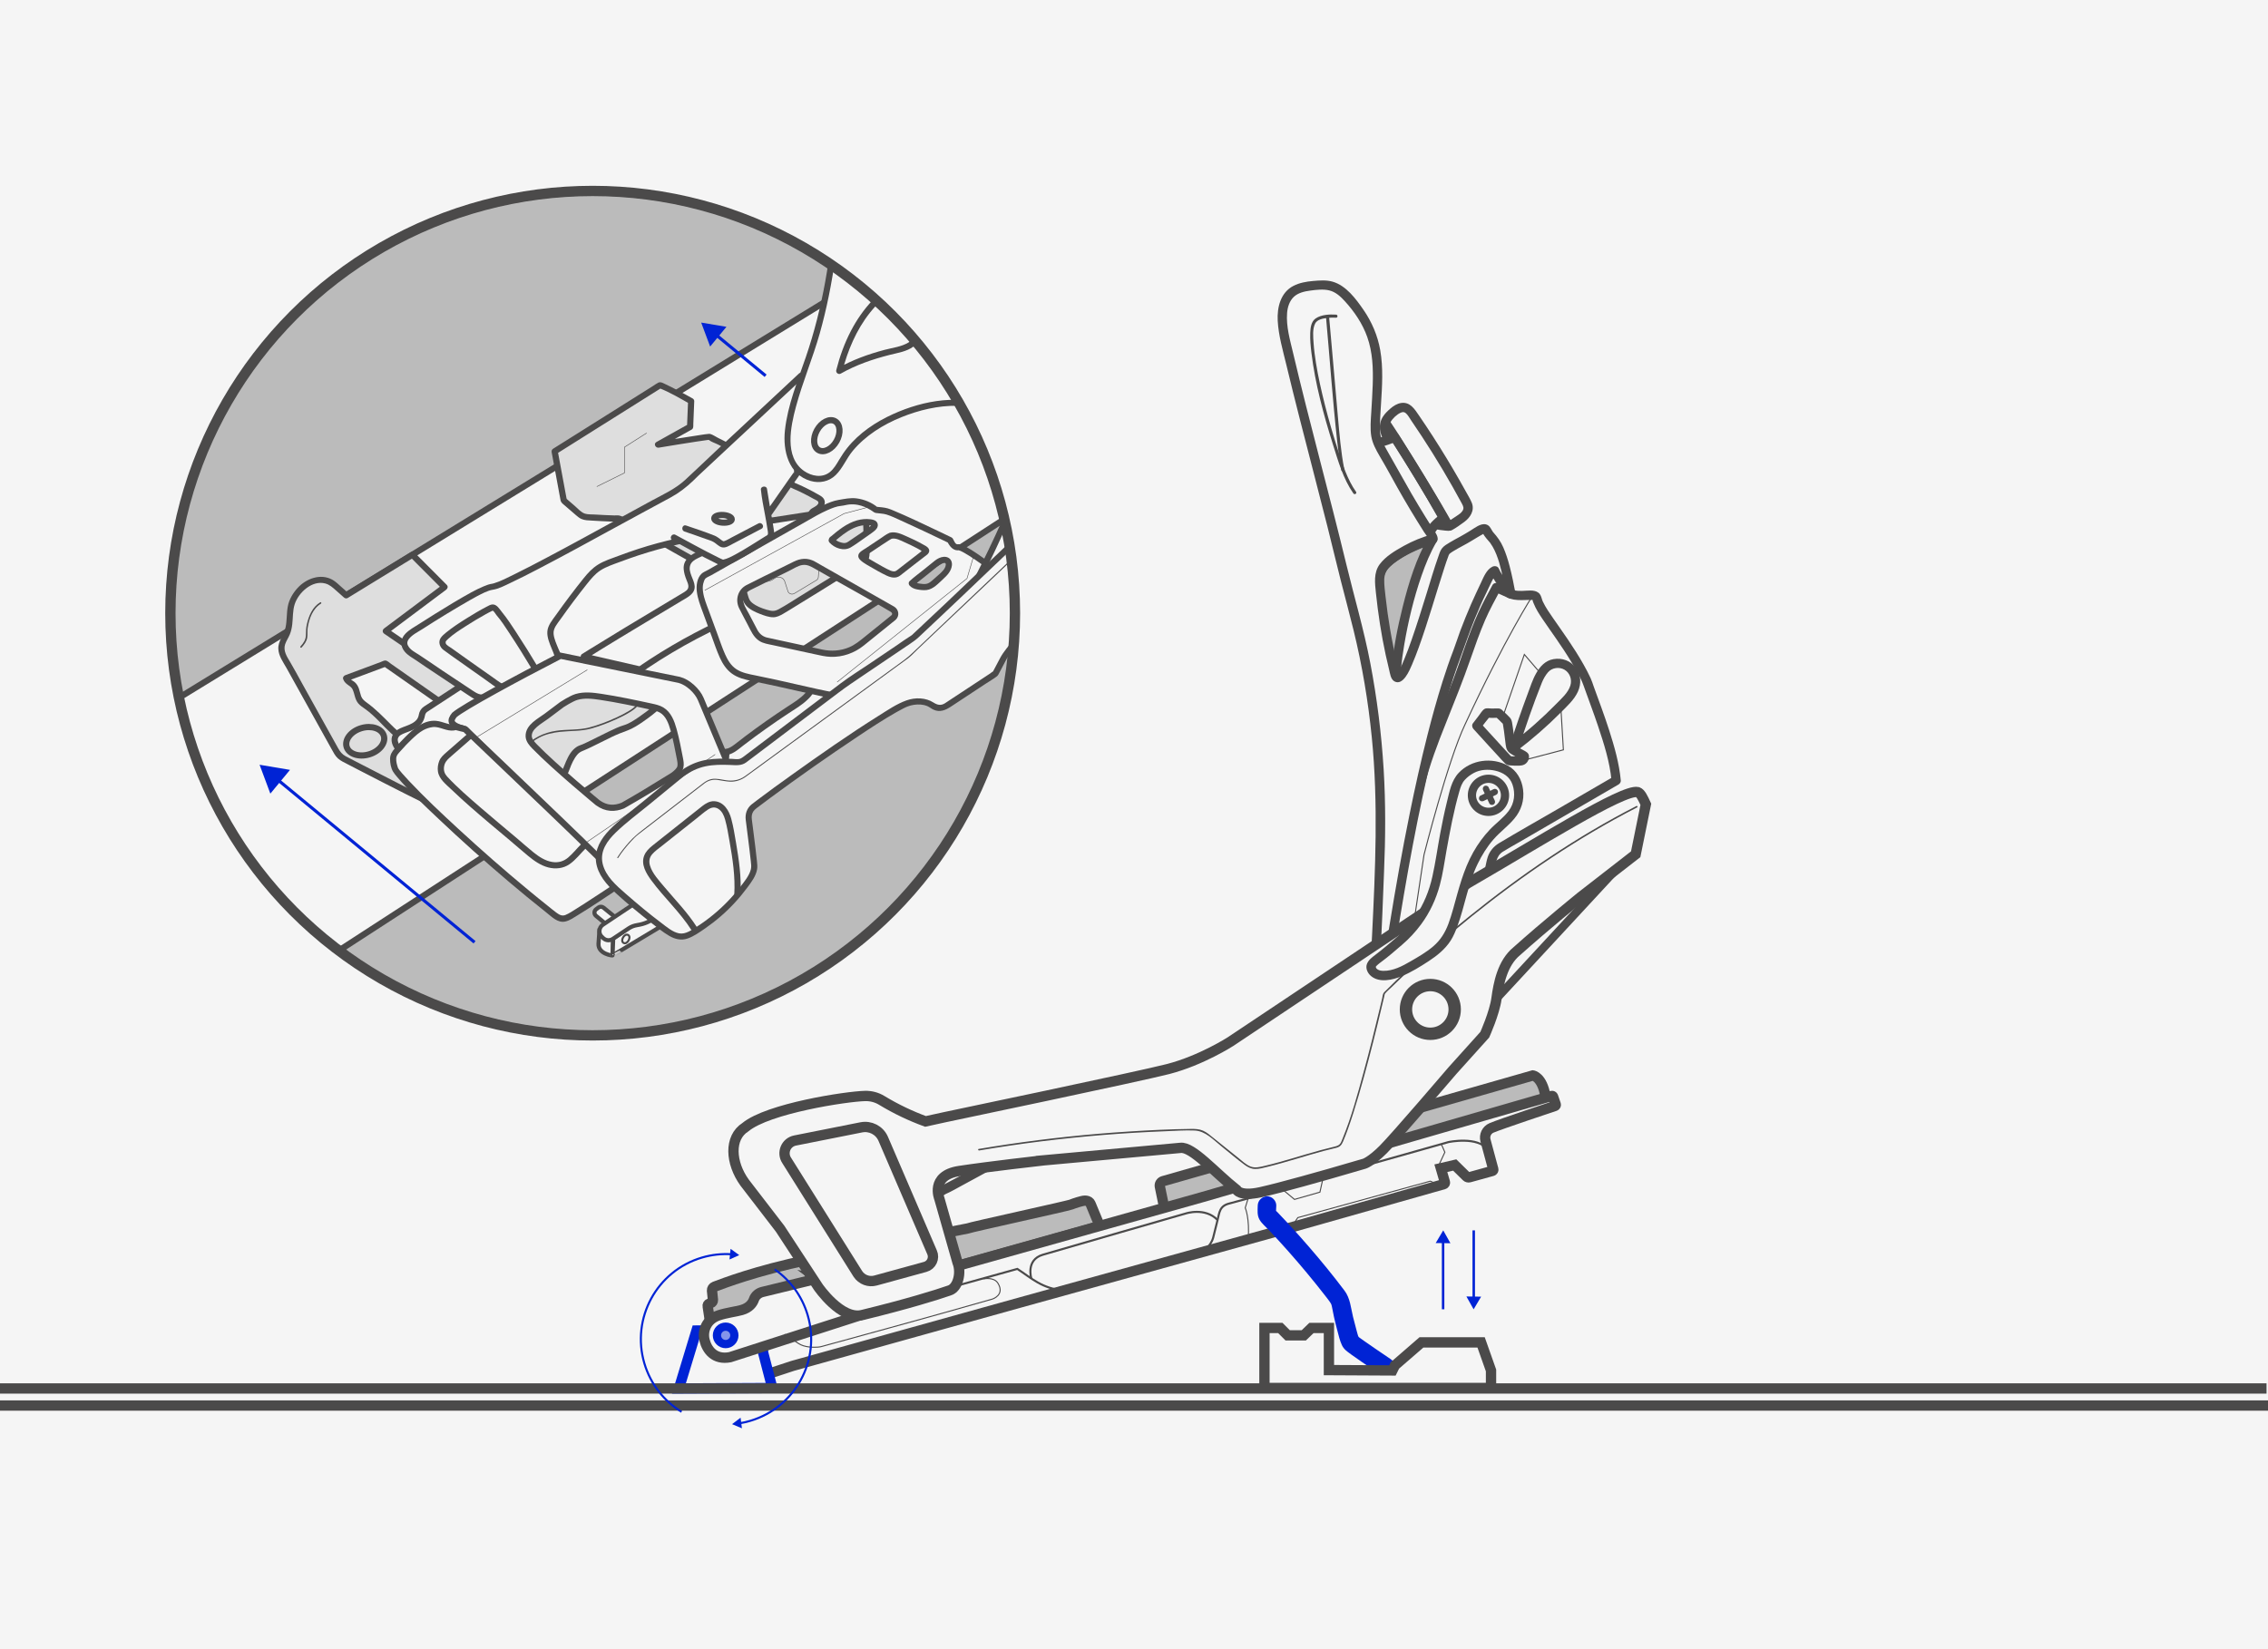 <svg viewBox="0 0 1100 800" xmlns:xlink="http://www.w3.org/1999/xlink" xmlns="http://www.w3.org/2000/svg">
  <rect x="0" y="0" width="1100" height="800" fill="#808080" stroke="none"/>
  <defs>
    <style>
      .cls-1, .cls-2, .cls-3, .cls-4, .cls-5, .cls-6, .cls-7, .cls-8, .cls-9, .cls-10, .cls-11, .cls-12, .cls-13 {
        fill: none;
      }

      .cls-14, .cls-15, .cls-2, .cls-3, .cls-16, .cls-6, .cls-17, .cls-18, .cls-19, .cls-7, .cls-20, .cls-21, .cls-8, .cls-9, .cls-10, .cls-22, .cls-23, .cls-12, .cls-13 {
        stroke-miterlimit: 10;
      }

      .cls-14, .cls-15, .cls-16, .cls-7 {
        stroke-width: 5px;
      }

      .cls-14, .cls-15, .cls-24, .cls-17, .cls-18, .cls-21, .cls-23 {
        fill: #f5f5f5;
      }

      .cls-14, .cls-3, .cls-16, .cls-6, .cls-17, .cls-18, .cls-7, .cls-20, .cls-21, .cls-8, .cls-10, .cls-22, .cls-23, .cls-12, .cls-13 {
        stroke: #4b4a4a;
      }

      .cls-15, .cls-2, .cls-19, .cls-9 {
        stroke: #0023d5;
      }

      .cls-2, .cls-22 {
        stroke-width: 1.5px;
      }

      .cls-3, .cls-23 {
        stroke-width: 3px;
      }

      .cls-16, .cls-25, .cls-22 {
        fill: #bbb;
      }

      .cls-4 {
        clip-path: url(#clippath-2);
      }

      .cls-5 {
        clip-path: url(#clippath-1);
      }

      .cls-6 {
        stroke-width: 6px;
      }

      .cls-26 {
        fill: #0023d5;
      }

      .cls-27 {
        fill: #dedede;
      }

      .cls-28, .cls-20 {
        fill: #4b4a4a;
      }

      .cls-17 {
        stroke-width: 2px;
      }

      .cls-18, .cls-19, .cls-8 {
        stroke-width: 4px;
      }

      .cls-19 {
        fill: #8494ea;
      }

      .cls-20, .cls-13 {
        stroke-width: .5px;
      }

      .cls-11 {
        clip-path: url(#clippath);
      }

      .cls-12 {
        stroke-width: .25px;
      }
    </style>
    <clipPath id="clippath">
      <circle r="114.86" cy="155.8" cx="-790.54" class="cls-1"></circle>
    </clipPath>
    <clipPath id="clippath-1">
      <ellipse ry="204.08" rx="204.24" cy="298.17" cx="287.45" class="cls-1"></ellipse>
    </clipPath>
    <clipPath id="clippath-2">
      <rect height="700.49" width="962.43" y="-225.56" x="-162.02" class="cls-1"></rect>
    </clipPath>
  </defs>
  <g data-name="Split Mounting - Riding Mode" id="Split_Mounting_-_Riding_Mode">
    <g class="cls-11">
      <line y2="159.86" x2="169.8" y1="155.48" x1="-1434.31" class="cls-20"></line>
    </g>
  </g>
  <g data-name="Option 1: Split Mounting - Touring Mode" id="Option_1:_Split_Mounting_-_Touring_Mode">
    <rect height="800" width="1100" class="cls-24"></rect>
  </g>
  <g data-name="Option 2: Split Mounting - Touring Mode" id="Option_2:_Split_Mounting_-_Touring_Mode">
    <ellipse ry="204.08" rx="204.24" cy="298.17" cx="287.45" class="cls-22"></ellipse>
    <g>
      <path d="m673.42,212.96c-1.49-2.2-2.51-4.96-1.72-7.5.78-2.54,2.08-3.7,4.04-5.49,1.71-1.56,4.09-2.93,6.25-2.07,1.3.52,2.18,1.72,2.97,2.87,9.52,13.74,18.27,28.01,26.19,42.72.35.66.71,1.33.86,2.06.47,2.32-1.25,4.54-3.21,5.87s-5.67,3.76-5.67,3.76h-.33c-1.39.09-4.67-.37-6.03-.67" class="cls-24"></path>
      <path d="m675.37,211.83c-1.43-2.18-2.32-4.61-.96-7.05,1-1.78,3.03-3.72,4.89-4.56.82-.37,1.62-.5,2.37.08,1.14.87,1.9,2.41,2.7,3.56,1.78,2.6,3.54,5.22,5.26,7.86,6.91,10.55,13.38,21.39,19.36,32.5.72,1.34,1.21,2.32.29,3.67-.66.98-1.62,1.61-2.58,2.25-1.56,1.05-3.13,2.08-4.7,3.11l1.14-.31c-1.94,0-3.86-.18-5.76-.59-2.82-.61-4.03,3.73-1.2,4.34,1.41.3,2.86.5,4.29.64,1.16.12,2.74.37,3.81-.21,2.01-1.08,3.96-2.53,5.81-3.86,3.01-2.16,5.26-5.68,3.71-9.43-.78-1.88-1.88-3.65-2.86-5.42-.99-1.79-1.99-3.58-3.01-5.36-4.1-7.19-8.39-14.27-12.88-21.23-2.22-3.44-4.49-6.86-6.81-10.24-2.13-3.11-4.34-6.75-8.69-6.09-2.02.31-3.76,1.44-5.27,2.76-1.3,1.14-2.59,2.36-3.52,3.83-2.47,3.87-1.71,8.33.71,12.01,1.58,2.41,5.48.16,3.89-2.27h0Z" class="cls-28"></path>
    </g>
    <g>
      <path d="m694.81,261.65s-20.14,6.29-24.71,14.76c-4.57,8.48,0,31.92,0,31.92,0,0,8.4,24.91,7.32,22.37-1.8-4.28,4.78-47.53,17.38-69.05Z" class="cls-25"></path>
      <path d="m694.21,259.48c-5.35,1.68-10.66,3.92-15.55,6.66-3.35,1.88-6.76,4.12-9.16,7.16-2.35,2.97-3.11,6.58-3.47,10.28-.73,7.5.23,15.23,1.43,22.64.53,3.25,1.65,6.22,2.7,9.34,1.13,3.37,2.25,6.74,3.36,10.12.43,1.32.87,2.64,1.29,3.96.13.42.27.84.39,1.26.03.12.05.26.11.38.18.39-.04-.82.04-1l2.77-1.57h0c.33.19.66.38.99.58.13.15.56.63.46.74.04-.04-.15-.37-.12-.44.02-.04-.1-.52,0,.02.08.45,0,.1,0-.01-.01-.24-.04-.49-.05-.73-.06-1.31.02-2.64.11-3.95.3-4.32.84-7.95,1.56-12.19,1.91-11.29,4.6-22.51,8.34-33.33,1.98-5.72,4.29-11.36,7.34-16.6,1.46-2.51-2.43-4.78-3.89-2.27-6,10.31-9.6,22.07-12.48,33.58-2.51,10.01-4.62,20.32-5.37,30.63-.15,2.1-1,7.56,1.9,8.32,1.29.33,2.3-.43,2.77-1.57.28-.67-.08-1.56-.28-2.22-.3-.97-.61-1.93-.92-2.89-.94-2.88-1.9-5.76-2.86-8.64-.88-2.65-1.77-5.3-2.66-7.95-.29-.86-.63-1.71-.79-2.6-1.13-6.17-1.85-12.23-1.85-18.73,0-3.57.09-7,1.43-10.31-.14.34.22-.46.3-.6.18-.33.38-.64.58-.95.34-.5.91-1.14,1.53-1.75,1.26-1.24,2.56-2.21,4.05-3.17,5.38-3.5,11.15-5.96,17.2-7.86,2.75-.86,1.58-5.21-1.2-4.34Z" class="cls-28"></path>
    </g>
    <polygon points="725.82 484.37 783.65 421.91 739.01 450.38 724.96 464.71 725.82 484.37" class="cls-18"></polygon>
    <g>
      <path d="m674.02,453.1c3.63-24.82,8.87-49.49,14.99-73.81,4.39-17.45,14.03-37.4,20-54.38,2.97-8.45,5.74-16.8,9.27-25.03,2.14-4.99,5.54-11.17,7.51-14.86,0,0,4.15,1.92,6.98,3.12,2.83,1.19,6.58.62,9.65.65.93,0,2,.01,2.62.71.36.41.48.96.61,1.49,1.57,6.42,15.76,21.74,24.03,39.42,2.92,8.63,12.79,32.59,14.19,48.22l-55.74,32.38c-2.17,1.26-3.77,3.3-4.49,5.7l-1.31,5.64.84,7.19-41.26,30.05-7.88-6.49Z" class="cls-24"></path>
      <path d="m676.19,453.7c3.56-24.21,8.59-48.18,14.51-71.92,2.66-10.68,6.54-20.95,10.64-31.15,4.14-10.32,8.26-20.6,11.92-31.11,2.19-6.28,4.39-12.59,7.03-18.7,2.18-5.04,4.85-9.85,7.43-14.69l-3.08.81c1.17.54,2.35,1.08,3.53,1.61,1.95.87,3.94,1.96,6.06,2.31,2.46.41,4.92.2,7.4.16.5,0,1,.02,1.5.01.15,0,.31,0,.45.09-.51-.29-.18-.18-.21.05-.06.43.34,1.21.5,1.61,1.04,2.65,2.63,5.06,4.21,7.42,2.19,3.26,4.48,6.45,6.71,9.68,2.6,3.77,5.14,7.58,7.49,11.51,2.13,3.55,4.36,7.22,5.75,11.14,2.34,6.6,4.85,13.13,7.07,19.77,2.84,8.5,5.67,17.34,6.5,26.31.37-.65.74-1.3,1.11-1.94-9.15,5.31-18.29,10.63-27.44,15.94-9.42,5.47-18.94,10.81-28.28,16.43-2.54,1.53-4.51,3.87-5.43,6.7-.54,1.64-.82,3.39-1.2,5.07-.32,1.4-.18,2.49-.02,3.92.19,1.6.37,3.2.56,4.8l1.11-1.94c-4.66,3.4-9.32,6.79-13.99,10.19-7.39,5.38-14.78,10.77-22.17,16.15l-5.11,3.72,2.73.35c-2.63-2.16-5.25-4.32-7.88-6.49-.94-.77-2.26-.92-3.18,0-.8.8-.94,2.41,0,3.18,2.63,2.16,5.25,4.32,7.88,6.49.71.59,1.88.97,2.73.35,4.66-3.4,9.32-6.79,13.99-10.19,7.39-5.38,14.78-10.77,22.17-16.15,1.7-1.24,3.4-2.48,5.11-3.72.6-.44,1.21-1.12,1.11-1.94-.16-1.36-.32-2.72-.48-4.08l-.27-2.33c-.02-.17,0-.53-.08-.68-.14-.24-.2.82-.04.3,1.08-3.5.9-7.41,4.39-9.6,2.75-1.73,5.63-3.28,8.43-4.91,12.46-7.24,24.92-14.48,37.38-21.71,3.42-1.99,6.84-3.97,10.26-5.96.64-.37,1.19-1.18,1.11-1.94-.77-8.31-3.09-16.44-5.63-24.35-2.31-7.19-4.96-14.25-7.54-21.35-.46-1.28-.85-2.61-1.42-3.85-1.03-2.26-2.22-4.47-3.43-6.64-2.36-4.2-4.96-8.26-7.66-12.25-2.38-3.52-4.85-6.97-7.26-10.46-1.72-2.51-3.52-5.05-4.82-7.81-.05-.12-.11-.23-.16-.35-.18-.4.08.2-.02-.04s-.19-.51-.27-.77c-.38-1.25-.67-2.42-1.77-3.25-2.09-1.59-5.37-.9-7.8-.86-1.3.02-2.61.03-3.87-.31-1.11-.29-2.15-.82-3.19-1.29-1.46-.65-2.91-1.31-4.36-1.98-1.07-.5-2.46-.35-3.08.81-2.31,4.32-4.67,8.62-6.72,13.08-2.47,5.4-4.53,10.99-6.52,16.58-1.92,5.41-3.74,10.86-5.77,16.23-1.97,5.2-4.07,10.35-6.16,15.5-4.13,10.19-8.31,20.43-11.22,31.05-3.19,11.63-5.77,23.47-8.25,35.26-2.86,13.57-5.35,27.21-7.36,40.93-.18,1.2.3,2.42,1.57,2.77,1.06.29,2.59-.36,2.77-1.57Z" class="cls-28"></path>
    </g>
    <g>
      <path d="m676.43,212.12c8.68,13.54,16.69,26.64,23.61,39.03-2.5,2.11-5.63,4.47-6.62,7.6-10.43-15.75-24.92-39.36-24.92-43.95,2.18-.54,5.86-1.78,7.93-2.67" class="cls-24"></path>
      <path d="m674.49,213.25c8.2,12.8,16.19,25.75,23.61,39.03l.35-2.73c-2.91,2.45-5.91,4.87-7.19,8.59l4.11-.54c-4.41-6.66-8.7-13.39-12.84-20.22-3.53-5.82-7.07-11.7-10-17.85-.29-.6-.56-1.2-.83-1.81-.14-.33.12.3,0-.01-.06-.15-.12-.29-.18-.44-.1-.24-.19-.49-.28-.73-.15-.41-.29-.83-.4-1.26-.04-.17-.06-.36-.11-.52-.1-.28.04.64.03.03l-1.65,2.17c2.89-.73,5.72-1.73,8.47-2.9,1.12-.48,1.37-2.12.81-3.08-.68-1.16-1.96-1.29-3.08-.81-2.37,1.01-4.89,1.81-7.39,2.44-.94.24-1.67,1.2-1.65,2.17.04,1.91.93,3.78,1.69,5.49,1.18,2.67,2.56,5.24,3.96,7.79,3.84,6.97,8.01,13.75,12.25,20.47,2.4,3.8,4.85,7.58,7.33,11.34,1.1,1.66,3.47,1.32,4.11-.54.97-2.82,3.85-4.76,6.04-6.6.77-.64.81-1.91.35-2.73-7.42-13.27-15.4-26.22-23.61-39.03-1.56-2.43-5.45-.18-3.89,2.27h0Z" class="cls-28"></path>
    </g>
    <path d="m564.66,585.9l-2.14-10.44c-.17-1.12.52-2.19,1.62-2.5l179.31-51.26s4.49.57,6.07,9.9" class="cls-16"></path>
    <g>
      <path d="m674.83,457.23c14.28-90.88,27.11-128.19,32.73-142.54,3.25-10.14,6.86-18.24,10.44-26.53,1.89-2.91,4.08-10.08,6.89-11.31,1.65,3.74,8.08,12.37,7.88,11.28-4.98-27.91-9.38-25.72-11.41-30.3-.19-.42-.41-.86-.81-1.1-.74-.45-1.69-.03-2.45.4-2.07,1.18-4.12,2.4-6.14,3.66-2.09,1.31-9.11,4.71-10.77,6.53-1.92,2.11-11.56,38.37-18.32,53.97-1.12,2.58-2.19,5.34-4.42,7.05-.21.16-.44.31-.7.32-.59,0-.89-.68-1.04-1.24-3.55-13.18-6.2-29.05-7.42-42.64-.25-2.82-.43-5.81.82-8.35.94-1.92,2.61-3.37,4.3-4.68,6.13-4.74,13.19-8.27,20.66-10.33l-.14-.8c-7.29-11.22-14.09-22.75-20.39-34.55-2.48-4.66-7.21-10.86-7.43-16.2-.26-6.63.53-13.49.78-20.12.2-5.13.39-10.28-.12-15.39-1.17-11.71-5.77-20.6-13.57-29.4-4.04-4.55-7.55-6.79-12.88-6.61s-12.36.54-16.01,4.7c-5.98,6.81-2.71,18.74-.64,27.56,8.1,34.47,17.65,68.61,25.94,103.04,4.15,17.23,8.46,31.17,11.79,48.56,6.32,32.98,8.23,65.08,6.71,98.6-.53,11.66-1.18,30.9-1.94,42.54l7.68-6.12Z" class="cls-24"></path>
      <path d="m677,457.83c5.04-32.04,10.77-64.05,18.51-95.57,3.64-14.79,7.67-29.55,13.01-43.83,2.26-6.04,4.27-12.16,6.72-18.14,1.77-4.31,3.6-8.59,5.67-12.76.87-1.75,1.61-3.55,2.51-5.28.62-1.2,1.33-2.83,2.6-3.46l-3.08-.81c1.37,3.02,3.4,5.8,5.36,8.45.78,1.05,1.55,2.21,2.5,3.12,1.28,1.23,3.53,1.26,4.12-.75.29-1-.15-2.17-.33-3.15-.27-1.43-.55-2.86-.84-4.28-.48-2.28-1-4.55-1.59-6.8-.81-3.07-1.77-6.1-3.04-9.02s-2.91-5.12-4.92-7.38c-.47-.53.15.28-.14-.17-.14-.22-.29-.42-.41-.64-.75-1.3-1.34-2.59-2.97-2.99-2.59-.63-5.5,1.81-7.57,3.06-1.64.99-3.26,1.98-4.95,2.9s-3.39,1.83-5.04,2.82c-1.3.78-2.79,1.62-3.73,2.83s-1.36,2.78-1.85,4.17c-2.07,5.84-3.79,11.8-5.62,17.71-2.33,7.51-4.66,15.03-7.26,22.46-1.09,3.12-2.21,6.23-3.49,9.28-.82,1.94-1.59,4.1-2.91,5.77-.12.15-.57.51-.66.72-.24.55-1.09.1.48.59,1.26.4.76-.02.52-.93-.35-1.33-.69-2.67-1.01-4.01-2.56-10.64-4.4-21.47-5.59-32.35-.29-2.67-.67-5.38-.64-8.07s.95-4.8,2.99-6.64c3.97-3.6,8.96-6.39,13.85-8.51,2.42-1.05,4.93-1.9,7.47-2.61,1.25-.35,1.78-1.56,1.57-2.77-.28-1.6-1.34-2.84-2.2-4.19-1.22-1.91-2.43-3.82-3.62-5.75-2.33-3.76-4.6-7.56-6.83-11.38-4.01-6.9-7.79-13.92-11.79-20.83-1.69-2.92-3.34-5.98-3.46-9.42-.15-4.41.18-8.83.46-13.23.56-8.69,1.13-17.58-.39-26.21-1.23-6.98-4.06-13.61-8.08-19.44-3.7-5.36-8.43-11.81-14.99-13.7-3.06-.88-6.36-.61-9.48-.34-3.29.29-6.62.86-9.58,2.4-6.19,3.2-7.92,10.41-7.58,16.86.38,7.17,2.47,14.26,4.14,21.21,2.09,8.71,4.26,17.41,6.47,26.09,4.47,17.58,9.11,35.11,13.54,52.7,2.18,8.63,4.21,17.3,6.41,25.93,2.06,8.11,4.27,16.18,6.25,24.31,4.17,17.04,7.07,34.38,8.82,51.83,3.21,32.1,1.7,64.24.12,96.38-.15,3.11-.32,6.21-.52,9.31-.14,2.15,2.46,2.69,3.84,1.59,2.56-2.04,5.12-4.08,7.68-6.12.96-.76.78-2.38,0-3.18-.93-.95-2.24-.75-3.18,0-2.56,2.04-5.12,4.08-7.68,6.12l3.84,1.59c.87-13.35,1.26-26.73,1.83-40.09.72-16.71.84-33.4-.18-50.1-1.06-17.3-3.23-34.54-6.49-51.56-3.1-16.17-7.77-31.95-11.64-47.94-8.29-34.22-17.7-68.15-25.79-102.41-1.49-6.31-3.42-12.84-2.91-19.39.22-2.85,1.15-5.84,3.28-7.85,2.09-1.97,5.2-2.66,7.95-3.02,2.93-.39,6.38-.81,9.28-.08,3.08.77,5.43,2.95,7.52,5.24,4.59,5.04,8.55,10.86,10.84,17.32,2.64,7.46,2.92,15.24,2.67,23.08-.14,4.43-.44,8.85-.7,13.27-.23,3.91-.65,8.09.02,11.97.59,3.43,2.36,6.63,4.1,9.6,1.82,3.1,3.6,6.19,5.32,9.35,4.08,7.5,8.38,14.89,12.87,22.15,1.08,1.75,2.18,3.49,3.28,5.23.75,1.18,2.01,2.53,2.25,3.9.52-.92,1.05-1.85,1.57-2.77-4.73,1.33-9.33,3.19-13.63,5.58s-8.81,5.07-11.67,8.89c-3.07,4.09-2.34,9.29-1.85,14.05s1.15,9.86,1.91,14.76c.79,5.09,1.72,10.15,2.81,15.19.52,2.39,1.07,4.77,1.66,7.14.47,1.86.72,4.64,2.58,5.69,4.18,2.34,7.37-5.41,8.52-8.1s2.27-5.55,3.29-8.38c4.62-12.8,8.29-25.92,12.49-38.86.61-1.87,1.23-3.74,1.93-5.57.21-.54-.16.24.15-.36.1-.19.22-.4.31-.6.14-.31-.13.19-.21.26.18-.15.34-.34.52-.49.54-.44,1.16-.8,1.76-1.17,2.79-1.72,5.76-3.11,8.55-4.84,1.1-.68,2.2-1.35,3.32-2,.51-.3,1.03-.6,1.55-.9.22-.12.61-.26.78-.44l.44-.23c-.46-.41-.58-.44-.36-.09.01.39.54,1.05.75,1.37.59.87,1.31,1.64,1.99,2.43.17.19.33.39.5.59.45.53-.11-.2.25.33.39.57.78,1.14,1.12,1.74,2.71,4.72,4.02,10.58,5.21,16.06.23,1.08.46,2.15.67,3.23.14.68.27,1.37.4,2.05.06.3.08.63.17.91.13.44-.08.99.22.15.52-.52,1.05-1.05,1.57-1.57.7-.19,1.29-.08,1.77.31.18.15.2.15.06.02-.06-.11-.2-.2-.28-.3-.27-.33-.56-.66-.82-.99-.72-.92-1.4-1.87-2.07-2.83-1.45-2.08-2.93-4.22-3.98-6.53-.53-1.16-2.08-1.3-3.08-.81-2.84,1.42-4.26,5.07-5.52,7.78-1.59,3.44-3.26,6.81-4.76,10.31-1.85,4.3-3.65,8.63-5.28,13.01-1.15,3.08-2.1,6.23-3.28,9.3-1.95,5.06-3.7,10.2-5.34,15.37-2.69,8.53-5.07,17.16-7.27,25.82-3.23,12.73-6.07,25.55-8.68,38.42-3.63,17.87-6.81,35.82-9.72,53.82-.42,2.63-.84,5.25-1.26,7.88-.19,1.21.31,2.41,1.57,2.77,1.07.31,2.58-.37,2.77-1.57Z" class="cls-28"></path>
    </g>
    <path d="m647.97,152.62c-3.15-.19-7.13,0-9.82,1.82-2.27,1.55-2.57,4.54-2.67,7.08-.13,3.19.18,6.39.56,9.55,1.83,15.13,5.9,30.09,10.46,44.6,2.55,8.1,4.98,16.65,9.9,23.69.55.79,1.85.04,1.3-.76-4.23-6.05-6.48-13.17-8.73-20.12-2.37-7.32-4.52-14.71-6.41-22.17-1.69-6.71-3.23-13.47-4.32-20.31-.51-3.19-.93-6.39-1.15-9.61-.2-2.94-.6-6.69.74-9.41.98-2,3.8-2.49,5.79-2.73,1.44-.17,2.91-.23,4.35-.14.96.06.96-1.44,0-1.5h0Z" class="cls-28"></path>
    <path d="m643.12,153.76c1.82,20.01,3.2,40.09,5.4,60.06.53,4.77,1.1,9.54,2.02,14.25.19.95,1.63.55,1.45-.4-1.66-8.47-2.35-17.12-3.12-25.71-.93-10.31-1.81-20.63-2.71-30.95-.5-5.75-1.01-11.51-1.53-17.26-.09-.95-1.59-.96-1.5,0h0Z" class="cls-28"></path>
    <path d="m533.42,594.81c-1.09-2.62-3.21-7.8-4.31-10.41-.16-.38-.32-.77-.59-1.09-.56-.66-1.5-.89-2.37-.88-1.41.02-5.35,1.35-6.66,1.89-1.64.68-48.69,10.95-50.33,11.63l-76.93,15.13c-25.64,5.34-41.09,11.38-45.67,13.08-.78.29-1.27,1.05-1.23,1.87l.46,4.6c.03.66-.38,1.27-1,1.48l-.87.3c-.51.18-.81.72-.68,1.25l1.91,12.63,3.95-.99.51.99,183.81-51.48Z" class="cls-16"></path>
    <g>
      <path d="m672.36,205.72c8.58,12.82,25.64,41.34,30.26,49.48" class="cls-24"></path>
      <path d="m670.42,206.85c9.03,13.52,17.35,27.54,25.63,41.53,1.56,2.64,3.12,5.28,4.63,7.95,1.43,2.52,5.32.25,3.89-2.27-7.52-13.23-15.5-26.23-23.59-39.12-2.18-3.48-4.39-6.94-6.67-10.36-1.6-2.4-5.5-.15-3.89,2.27h0Z" class="cls-28"></path>
    </g>
    <path d="m340.5,657.46c-.4-4.19,2.47-9.79,8.1-10.88l234.73-65.92,169.23-49.02c.29-.08.6.07.7.36l1.29,3.75c.1.3-.06.63-.36.73,0,0-26.48,8.8-30.81,10.67-2.34,1.01-3.57,3.58-2.91,6.04l3.79,14.05c.09.33-.1.67-.43.76l-11.17,3.09c-.51.14-1.05,0-1.42-.37l-5.69-5.59-6.73,1.57,1.97,6.78c.12.41-.12.84-.53.95l-75.65,21.43-130.54,36.18-109.63,30.54-13.82,4.55-14.86,4.73s-10.59,2-13.68-7.27c-.91-2.72-1.36-5.11-1.56-7.12Z" class="cls-14"></path>
    <g>
      <path d="m444.68,612.19c1.7-2.05,1.44-5.14.33-7.55-.74-1.6-1.82-3.13-1.86-4.89-.02-1.16.42-2.27.89-3.33,2.3-5.23,5.26-10.13,8.22-15.01,0,0,3.89-3.62,5.66-4.33s27.49-14.81,27.49-14.81l-49.14,6.41s-10.41,1.88-6.67,12.8c3.73,10.92,7.96,32.45,7.96,32.45l7.11-1.72Z" class="cls-24"></path>
      <path d="m446.62,613.33c2.39-3.11,1.61-7.31-.03-10.56-.37-.74-.8-1.45-1.04-2.24-.29-.97-.05-1.79.32-2.71.78-1.94,1.77-3.82,2.75-5.67,1.02-1.91,2.09-3.78,3.2-5.64.51-.86,1.03-1.72,1.55-2.58.34-.56.41-.81.7-1.13.74-.8,1.68-1.49,2.52-2.17.45-.36.91-.7,1.4-1.02.2-.13.42-.24.62-.37.08-.06.51-.27.11-.07-.5.26.38-.16.39-.17,2.61-1.17,5.11-2.65,7.62-4,4.08-2.2,8.14-4.41,12.21-6.63,2.54-1.38,5.07-2.77,7.61-4.16,1.83-1.01,1.14-4.49-1.14-4.19-4.52.59-9.04,1.18-13.55,1.77-8.14,1.06-16.29,2.12-24.43,3.18-2.89.38-5.79.75-8.68,1.13-1.13.15-2.31.22-3.42.48-2.95.7-5.81,2.58-7.38,5.19-2.86,4.75-.54,9.89.85,14.68,2.62,9.03,4.63,18.25,6.47,27.47.04.2.08.4.12.6.24,1.22,1.66,1.84,2.77,1.57,2.37-.57,4.74-1.15,7.11-1.72,2.81-.68,1.62-5.02-1.2-4.34-2.37.57-4.74,1.15-7.11,1.72l2.77,1.57c-1.53-7.79-3.26-15.57-5.27-23.25-.66-2.52-1.35-5.03-2.14-7.51-.39-1.24-.86-2.46-1.12-3.73-.1-.5-.15-.99-.16-1.51,0-.27,0-.54.01-.81.02-.31.05-.47.06-.53.09-.45.21-.9.38-1.33.1-.25,0,0-.01.04.05-.1.09-.19.14-.28.12-.21.24-.42.37-.63.07-.11.36-.48.12-.19.12-.15.25-.3.39-.44s.27-.27.41-.4c.08-.07.52-.44.34-.3-.2.16.21-.15.28-.19.14-.09.29-.19.44-.28.3-.18.61-.34.93-.5.13-.07.27-.12.41-.19-.29.13-.31.11-.03.02.24-.08.48-.17.72-.25s.6-.1.82-.22c.2-.11-.87.11-.39.05.56-.07,1.12-.15,1.68-.22l7.89-1.03c7.86-1.03,15.73-2.05,23.59-3.08,3.42-.45,6.84-.89,10.26-1.34,1.76-.23,3.59-.33,5.33-.69.08-.02.17-.02.25-.03-.38-1.4-.76-2.8-1.14-4.19-6.21,3.41-12.43,6.8-18.66,10.16-2.83,1.53-5.69,3.02-8.54,4.52-.06.03-.13.05-.18.08-.09.06-1.21.51.43-.18-.21.09-.42.17-.62.26-.55.26-1.06.59-1.55.94-1.16.83-2.27,1.75-3.35,2.69-2.36,2.06-3.73,5.15-5.27,7.84-1.23,2.14-2.4,4.31-3.47,6.54-1.03,2.14-2.34,4.52-2.14,6.97.3,3.62,4.54,7.35,1.81,10.91-.74.96-.15,2.52.81,3.08,1.16.68,2.34.16,3.08-.81Z" class="cls-28"></path>
    </g>
    <path d="m370.6,667.13l1.39-12.12c.41-3.57,2.94-6.54,6.41-7.5l115.02-31.97c6.97,4.55,11.99,9.58,22.51,10.44l67.26-18.64s3.96-2.63,5.19-6.88l2.15-8.64c.92-3.53.85-6.86,5.83-8.04,6.17-1.5,106.16-29.76,106.16-29.76,0,0,14.25-3.06,19.19,3.8" class="cls-10"></path>
    <path d="m367.3,645.22l-9.4.06c0,.05,0,.1,0,.16,0,3.04-2.46,5.5-5.5,5.5s-5.5-2.46-5.5-5.5c0-.02,0-.04,0-.06l-9.09.06-8.53,28.1,45.31-.21-7.3-28.1Z" class="cls-15"></path>
    <path d="m396.54,620.2l-26.75,6.52c-1.87.46-3.47,1.77-4.11,3.59-.64,1.83-2.2,4.1-5.97,5.17-2.82.8-7.32,1.32-11.07,2.56-6.22,2.06-8.01,7.69-6.94,12.03h0c1.15,4.67,4.72,9.77,12.38,8.3l65.52-21.12-23.07-17.05Z" class="cls-14"></path>
    <path d="m505.02,562.98l67.48-6.15c5.77-.8,16.87,12.11,27.2,20.28,0,0,1.48,3.46,11.62,1.24,10.14-2.23,33.38-8.9,33.38-8.9l17.06-4.95s3.21-.99,9.15-6.92,33.63-38.33,33.63-38.33l15.58-17.31s4.7-10.39,5.69-17.56,2.81-17.23,9.89-23c13.64-12.23,30.91-26.23,30.91-26.23l26.71-20.75,4.93-24.23c-1.49-3.21-2.46-5.32-3.94-5.93-7.07-1.65-48.82,24.8-82.22,44.09l-115.25,76.93s-14.19,9.15-30.28,13.32c-13.71,3.55-108.31,23.36-108.31,23.36l-9.37,2.05c-7.05-2.58-14.14-5.9-21.27-10.22-2.43-1.48-5.25-2.2-8.09-2.12-9.13.23-47.02,6.02-58.02,15.15-7.98,5.06-7.27,17.3-.35,26.88l17.2,22.35,18.44,28.17s11.27,16.54,21.64,13.65c21.43-5.22,35.85-9.69,42.02-11.85,4.15-1.25,5.97-8.57,3.96-13.6l-8.8-30.9s-4.73-11.27,9.63-13.45c14.36-2.18,39.78-5.05,39.78-5.05Z" class="cls-14"></path>
    <path d="m424.62,621.18l24.11-6.62c3.05-.84,4.62-4.2,3.32-7.08l-23.75-55.19c-1.83-4.04-6.21-6.29-10.57-5.42l-32.14,6.39c-4.4.88-6.51,5.93-4.03,9.67l34.52,55.04c1.85,2.8,5.3,4.1,8.54,3.21Z" class="cls-7"></path>
    <path d="m474.88,558.09c19.96-3.37,40.06-5.89,60.24-7.53,10-.81,20.02-1.41,30.04-1.8,4.72-.18,9.53-.56,14.25-.35,5.25.23,9.11,4.55,12.99,7.65,3.73,3,7.38,6.16,11.24,8.99,1.48,1.09,3.08,1.94,4.96,2.01,2.1.08,4.23-.58,6.25-1.07,9.11-2.22,18.01-5.22,27.06-7.65,2.01-.54,4.03-1,6.04-1.5,1.89-.47,2.67-1.29,3.43-3.06.84-1.97,1.6-3.97,2.33-5.98,1.94-5.38,3.62-10.85,5.23-16.33,3.38-11.53,6.39-23.17,9.24-34.83.92-3.76,1.83-7.53,2.71-11.3.22-.93.49-1.86.65-2.8.02-.14.05-.33.1-.46-.11.23-.08.17.02.04.82-1.09,2.01-2.04,2.98-2.99,2.18-2.15,4.39-4.27,6.62-6.37,7.64-7.19,15.5-14.14,23.55-20.87,24.27-20.32,50.21-38.85,77.91-54.21,3.74-2.07,7.51-4.08,11.32-6.03.43-.22.05-.87-.38-.65-28.96,14.83-56.01,33.3-81.3,53.71-13.92,11.23-27.49,23.04-40.11,35.74-.49.49-1.1.95-1.37,1.59s-.34,1.48-.5,2.18c-.35,1.49-.69,2.97-1.05,4.45-2.48,10.44-5.09,20.85-7.91,31.2-2.96,10.89-5.95,21.93-10.23,32.4-.25.6-.48,1.22-.76,1.8-.71,1.45-1.77,1.83-3.23,2.17-2.22.52-4.42,1.08-6.62,1.68-4.56,1.24-9.08,2.62-13.62,3.95-4.45,1.31-8.91,2.59-13.42,3.65-2.27.53-4.7,1.23-6.97.37s-4.28-2.85-6.21-4.39c-3.98-3.19-7.95-6.38-11.93-9.57-1.56-1.25-3.11-2.64-4.96-3.45s-3.85-.87-5.84-.85c-10.01.12-20.04.62-30.03,1.26-19.64,1.24-39.23,3.32-58.7,6.2-4.76.71-9.5,1.46-14.24,2.26-.47.08-.27.8.2.72h0Z" class="cls-28"></path>
    <circle r="11.82" cy="489.66" cx="693.72" class="cls-6"></circle>
    <path d="m380.51,647.22s3.7,2.41,6.71,4.46c2.97,2.01,7.5,1.95,9.54,1.8.61-.05,1.22-.15,1.81-.32,7.95-2.21,53.57-14.57,82.81-23.01,0,0,6.1-1.98,2.65-7.63-1.91-3.22-6.95-2.13-6.95-2.13" class="cls-13"></path>
    <polyline points="626.28 595.38 629.45 590.66 693.72 572.97 698.53 575.06" class="cls-13"></polyline>
    <polyline points="699.11 555.17 700.77 558.93 697.4 566.18" class="cls-13"></polyline>
    <polyline points="641.76 571.14 640.18 578.3 627.84 581.83 621.62 576.65" class="cls-13"></polyline>
    <path d="m500.21,620.2s-2.85-9.03,5.55-11.53,69.28-20,69.28-20c0,0,9.37-3.18,15.49,3.14" class="cls-10"></path>
    <path d="m686,445.74l4.66-31.09s11.52-45.7,19.92-63.28c19.34-41.7,32.86-62.59,32.86-62.59" class="cls-13"></path>
    <polygon points="728.83 347.88 739.32 317.48 756.71 337.75 758.25 363.74 738.24 368.98 725.29 350.31 728.83 347.88" class="cls-13"></polygon>
    <g>
      <path d="m734.35,362.46c8.72-6.61,16.9-13.94,24.42-21.88,2.5-2.64,5.05-5.61,5.43-9.23.36-3.42-1.54-6.97-4.58-8.59-3.04-1.61-7.04-1.19-9.67,1.03-1.18.99-3.28,4.1-4.2,6.55,0,0-5.17,12.81-11.39,32.12h0Z" class="cls-24"></path>
      <path d="m735.49,364.4c7.58-5.76,14.78-12,21.49-18.75,3-3.02,6.51-6.17,8.31-10.12,1.75-3.84,1.54-8.2-1.04-11.64s-6.62-4.87-10.77-4.16c-4.01.69-6.56,3.57-8.47,6.95-1.72,3.03-2.81,6.54-4.03,9.78-3.14,8.39-6.05,16.86-8.8,25.38-.89,2.76,3.45,3.95,4.34,1.2,3.45-10.7,7.09-21.37,11.27-31.81.73-1.83,1.76-3.68,3.06-5.17,1.93-2.2,5.44-2.67,7.94-1.2,2.62,1.54,3.74,4.77,2.87,7.63-1.09,3.58-4.36,6.39-6.89,8.98-6.71,6.85-13.92,13.23-21.56,19.03-.97.73-1.47,1.94-.81,3.08.56.95,2.11,1.55,3.08.81Z" class="cls-28"></path>
    </g>
    <g>
      <path d="m716.26,352.09c1.57-2.11,3.2-4.18,4.87-6.21,1.87.21,5.65.05,5.65.05,0,0,3.8,3.57,4.12,4.04.34.5,1.27,8.31,1.66,11.6.05.45.11.91.35,1.29.27.44.73.71,1.17.97,1.74,1.02,3.47,2.03,5.21,3.05.17.82-.35,1.65-1.05,2.11s-6.08.12-6.43,0c-.33-.11-15.55-16.9-15.55-16.9Z" class="cls-24"></path>
      <path d="m718.2,353.22c1.46-1.95,2.97-3.87,4.52-5.76l-1.59.66c1.87.19,3.77.13,5.65.05l-1.59-.66c1.24,1.16,2.49,2.31,3.66,3.54.78.81-.25-.26-.07-.37-.02.01.16.66.17.73.2,1.02.33,2.05.48,3.07.29,2.11.58,4.61.86,6.88.25,2.01.88,3.33,2.66,4.4,1.72,1.04,3.47,2.03,5.21,3.05-.37-.65-.74-1.3-1.11-1.94.09.83,0,.06.11.05.08,0-.38.42.15.04.26-.19.17-.1.02-.04-.24.11.59-.02.06,0-.66.02-1.32.06-1.99.04s-1.34-.04-2.02-.08c-.29-.02-.57-.04-.86-.06-.1,0-.2-.02-.29-.03-.45-.02.48.11.23.03.29.08,1.19.88.71.35-.17-.19-.35-.36-.52-.54-.59-.62-1.17-1.24-1.75-1.87-3.44-3.71-6.84-7.45-10.24-11.19-.93-1.03-1.87-2.06-2.8-3.09-1.95-2.15-5.12,1.04-3.18,3.18,2.39,2.64,4.78,5.27,7.18,7.89,1.72,1.89,3.44,3.77,5.18,5.64,1.01,1.09,1.98,2.27,3.08,3.27.79.71,1.65.78,2.67.86,1.33.1,2.68.16,4.01.11,1.82-.08,3.28-.56,4.25-2.26.56-.98.79-2.45.2-3.46-.66-1.12-2.51-1.8-3.6-2.44-.56-.33-1.12-.65-1.67-.98-.37-.22-.98-.43-1.27-.76.3.34.09,0,.1-.19.02-.35-.09-.76-.13-1.11-.2-1.66-.4-3.32-.62-4.98-.2-1.55-.4-3.1-.67-4.64-.18-1-.41-1.77-1.12-2.55-.96-1.05-2.04-2.02-3.07-3-.27-.25-.52-.52-.8-.76-.74-.63-1.46-.66-2.35-.63s-1.79.04-2.69.03c-1.03-.01-2.41-.34-3.33.2-1.12.65-2,2.25-2.79,3.26-.98,1.24-1.94,2.5-2.89,3.76-.73.97-.16,2.51.81,3.08,1.15.67,2.35.17,3.08-.81Z" class="cls-28"></path>
    </g>
    <g>
      <path d="m704.68,448.7c2.71-7.28,4.06-15.06,6.61-22.41,3.19-9.16,7.67-17.4,14.77-24.13,3.61-3.43,7.82-6.59,9.62-11.24.88-2.27,1.1-4.76.87-7.19-.34-3.44-1.71-6.93-4.4-9.09-4.86-3.91-13.01-4.45-18.22-1.73-2.99,1.56-6.55,4.35-7.74,8.51-3.84,12.9-5.5,23.6-7.91,36.84-1.27,7-2.95,25-21.42,39.78-1.85,1.91-3.99,3.17-5.91,4.98-1.59,1.5-6.27,4.03-6,6.2.18,1.4,1.21,2.59,2.46,3.22s2.7.8,4.11.76c5.61-.14,10.7-3.1,15.52-5.97,5.52-3.3,11.25-6.79,14.68-12.22,1.25-1.97,2.15-4.14,2.96-6.32Z" class="cls-24"></path>
      <path d="m706.85,449.3c3.67-9.97,5.15-20.59,9.82-30.22,2.06-4.26,4.58-8.32,7.69-11.89,3.13-3.59,7.04-6.41,10.09-10.06,3.38-4.05,4.93-8.88,4.25-14.16-.63-4.86-3.05-9.21-7.43-11.6-7.65-4.18-17.7-2.85-23.74,3.49-3.61,3.79-4.52,9.18-5.74,14.09-1.26,5.08-2.31,10.2-3.27,15.34-1.3,6.97-2.27,14.04-3.81,20.97-1.53,6.87-4.17,13.38-8.15,19.2-2.64,3.87-5.85,7.34-9.39,10.4-3.38,2.93-6.82,5.83-10.29,8.46-1.51,1.15-3.15,2.39-3.87,4.21-.85,2.12.26,4.53,1.93,5.93,4.12,3.46,10.57,1.91,15.04.04s8.89-4.59,13.02-7.3c4.06-2.66,7.9-5.76,10.56-9.88,1.41-2.18,2.39-4.61,3.29-7.02.43-1.14-.48-2.47-1.57-2.77-1.26-.35-2.34.43-2.77,1.57-1.63,4.34-3.85,7.94-7.38,10.97-3.36,2.88-7.28,5.11-11.09,7.32s-8.4,4.67-13.15,4.56c-.9-.02-1.87-.14-2.65-.63-.27-.17-.53-.37-.73-.63-.15-.2-.28-1.01-.35-.5-.04.34.16-.31.14-.27.22-.31.53-.59.81-.85.61-.56,1.27-1.06,1.94-1.55,3.46-2.54,6.7-5.41,9.96-8.2,3.46-2.96,6.55-6.29,9.26-9.95,4.21-5.69,7.24-12.23,9.07-19.06,1.46-5.4,2.21-11.02,3.19-16.52,1.74-9.72,3.55-19.43,6.28-28.94.59-2.07,1.18-3.93,2.66-5.56,1.24-1.36,2.7-2.44,4.32-3.31,3.12-1.69,7.03-1.91,10.45-1.12,3.73.86,7.03,2.92,8.32,6.69,1.5,4.35.96,9.06-1.8,12.77-2.58,3.47-6.24,6.02-9.2,9.15-3.1,3.28-5.78,6.98-8,10.92-4.83,8.58-7.1,17.97-9.72,27.36-.69,2.47-1.44,4.93-2.33,7.34-.42,1.14.47,2.47,1.57,2.77,1.26.35,2.35-.43,2.77-1.57Z" class="cls-28"></path>
    </g>
    <circle r="8.02" cy="385.8" cx="721.92" class="cls-8"></circle>
    <path d="m719.56,388.54c2.1-.98,4.18-2.01,6.23-3.09.69-.37.96-1.39.54-2.05-.46-.71-1.31-.93-2.05-.54-2.05,1.09-4.13,2.12-6.23,3.09-.71.33-.95,1.42-.54,2.05.47.74,1.29.89,2.05.54h0Z" class="cls-28"></path>
    <path d="m719.36,383.38c.99,2.12,1.98,4.24,2.98,6.36.33.71,1.41.95,2.05.54.73-.47.9-1.29.54-2.05-.99-2.12-1.98-4.24-2.98-6.36-.33-.71-1.41-.95-2.05-.54-.73.47-.9,1.29-.54,2.05h0Z" class="cls-28"></path>
    <path d="m674.65,659.41c-2.55-1.71-5.09-3.44-7.63-5.18-1.89-1.3-3.78-2.6-5.66-3.92-.72-.51-1.44-1.02-2.16-1.55-.22-.16-1.12-.85-.31-.23s.09,0-.11-.11c-.1-.06-.38-.44.11.17.65.81-.32-.76-.12-.29s-.09-.33-.13-.44c-.06-.2-.12-.4-.18-.6-.17-.6-.33-1.21-.5-1.82-.6-2.21-1.19-4.41-1.73-6.63-1.06-4.38-1.33-9-4.12-12.71-5.51-7.33-11.34-14.44-17.34-21.38-3.31-3.83-6.68-7.6-10.12-11.31-1.7-1.83-3.41-3.65-5.14-5.45-.12-.13-1.08-.94-1.06-1.08,0-.01.51.73.24.3-.22-.36.15.5.18.54.25.44.01-.07.02-.35s.01-.54.03-.81c.03-.58.08-1.16.09-1.74.05-2.35-2.1-4.61-4.5-4.5s-4.45,1.98-4.5,4.5c-.05,2.39-.36,4.72.92,6.9,1.09,1.86,3,3.4,4.47,4.96,3.16,3.34,6.27,6.74,9.32,10.18,6.13,6.91,12.04,14.02,17.72,21.31.81,1.04.85,1.08,1.65,2.13.29.39.59.77.86,1.17.12.17.23.34.34.52-.01-.02.55,1,.35.57s.08.24.09.28c.08.29.16.57.23.86.12.51.21,1.02.31,1.53.22,1.2.46,2.39.72,3.58.49,2.23,1.06,4.45,1.64,6.65.63,2.37,1.16,4.8,2.2,7.04.96,2.07,2.64,3.18,4.42,4.48s3.52,2.49,5.3,3.72c3.16,2.18,6.34,4.34,9.53,6.49,1.96,1.32,5.07.44,6.16-1.61,1.2-2.27.48-4.75-1.61-6.16h0Z" class="cls-26"></path>
    <path d="m605.36,581.32l-1.41,4.58s2.26,5.24,1.41,15.28" class="cls-13"></path>
    <line y2="673.54" x2="1099.29" y1="673.54" x1="-.85" class="cls-7"></line>
    <line y2="681.82" x2="1100.93" y1="681.82" x1="-.93" class="cls-7"></line>
    <circle r="4.23" cy="647.78" cx="351.95" class="cls-19"></circle>
    <polygon points="675.34 664.79 676.55 662.34 689.4 651.19 718.35 651.19 723.16 664.79 723.16 673.31 613.27 673.31 613.27 666.63 613.27 644.19 620.96 644.19 624.53 647.77 632.35 647.77 636.06 644.19 644.54 644.19 644.54 664.63 675.34 664.79" class="cls-14"></polygon>
    <g>
      <path d="m375.73,615.77c7.44,5.18,13.23,12.82,16,22.19,6.46,21.87-6.04,44.84-27.91,51.3-1.68.5-3.37.88-5.06,1.16" class="cls-9"></path>
      <polygon points="359.19 687.71 355.06 690.85 359.84 692.86 359.19 687.71" class="cls-26"></polygon>
    </g>
    <g>
      <path d="m330.57,684.87c-8.42-5.15-15.03-13.32-18.05-23.53-6.46-21.87,6.04-44.84,27.91-51.3,4.81-1.42,9.67-1.92,14.4-1.61" class="cls-9"></path>
      <polygon points="353.81 610.97 358.54 608.85 354.34 605.81 353.81 610.97" class="cls-26"></polygon>
    </g>
    <g>
      <polygon points="700.52 635.14 699.33 635.13 699.32 601.98 700.51 602 700.52 635.14" class="cls-26"></polygon>
      <polygon points="703.47 603.08 699.98 596.85 696.33 602.99 703.47 603.08" class="cls-26"></polygon>
    </g>
    <g>
      <polygon points="714.17 596.85 715.37 596.86 715.38 630.01 714.18 629.99 714.17 596.85" class="cls-26"></polygon>
      <polygon points="711.22 628.91 714.72 635.14 718.36 629 711.22 628.91" class="cls-26"></polygon>
    </g>
    <ellipse transform="translate(-188.54 447.18) rotate(-64.08)" ry="3.93" rx="6.76" cy="374.23" cx="263.01" class="cls-19"></ellipse>
    <path d="m246.14,361.97c-1.85,1.34-3.99,2.82-4.98,4.96-.91,1.94-1.26,4.27-1.64,6.35-.69,3.84-1.36,7.73-2.35,11.5-1.06,4.03-3.88,6.3-7.2,8.53-.4.27-.02.92.38.65,2.65-1.78,5.43-3.7,6.77-6.71.69-1.54,1.01-3.2,1.36-4.84.44-2.03.85-4.06,1.24-6.1.53-2.76.95-5.53,1.8-8.22.77-2.44,3.02-4.03,5-5.47.39-.28.01-.93-.38-.65h0Z" class="cls-28"></path>
    <g class="cls-5">
      <g class="cls-4">
        <path d="m142.23,475.47l-273.58-3.3L800.78-99.07c80.5-47.21,164.43,37.73,164.43,37.73l-36.05,26.51L142.23,475.47" class="cls-23"></path>
      </g>
      <g>
        <path d="m321.3,339.67l-36.8-21.35-23.78,18.81-12.5,10.75-61.13-41.77,28.51-21.33-15.61-15.67-32.11,19.68-5.61-4.97c-2.71-2.4-6.52-3.22-9.93-2.02-4.3,1.51-7.45,4.02-10.1,9.08-2.58,4.92-.91,11.19-3.06,16.31-.65,1.55-1.58,2.97-2.19,4.53-1.74,4.41,1.18,7.87,3.24,11.58,2.5,4.49,4.99,8.98,7.49,13.47,4.99,8.98,9.98,17.96,14.97,26.94.59,1.06,1.19,2.14,2.07,2.98.84.81,1.89,1.35,2.92,1.89,20.11,10.43,40.23,20.85,60.81,30.31.83.38,1.69.77,2.6.75,1.06-.02,2.03-.57,2.94-1.12,6.62-3.97,13.5-9.62,19.68-14.25l-9.05-9.44c3.02,3.15,6.03,6.29,9.05,9.44.95.99,1.94,2,3.21,2.5,2.04.8,4.36.09,6.32-.89,5.31-2.66,9.54-7.43,11.53-13.03,0,0,2.93-8.54,6.72-9.76,3.79-1.22,17.46-8.84,21.14-9.74,6.17-1.51,20.94-13.92,18.67-13.68Zm-89.2,27.22c-3.14,1.8-6.56,3.12-10.1,3.91-1.77.39-3.79.61-5.27-.45-.7-.5-1.19-1.24-1.75-1.89-1.6-1.89-3.79-3.18-5.98-4.34-5.4-2.86-10.14-2.99-15.01-6.68-5.77-4.37-10.08-10.47-15.97-14.67-1.32-.94-2.76-1.82-3.64-3.19-1.43-2.22-1.15-5.38-3.02-7.24-1.16-1.16-3.08-1.75-3.49-3.34,6.33-2.36,12.67-4.72,19-7.08l37.32,26.1c.3,4.6.6,9.21.89,13.81.02.37.05.76.25,1.08.2.33.55.53.89.72,1.98,1.1,5.86,3.28,5.86,3.28Z" class="cls-27"></path>
        <g>
          <path d="m322.05,338.37c-10.76-6.24-21.52-12.49-32.28-18.73-1.5-.87-3.01-1.75-4.51-2.62-.63-.37-1.29-.19-1.82.23-5.15,4.08-10.31,8.16-15.46,12.23-4.13,3.27-8.25,6.52-12.24,9.96-2.85,2.46-5.71,4.91-8.56,7.37l1.82-.23c-6.91-4.72-13.82-9.44-20.73-14.16-10.94-7.47-21.88-14.95-32.81-22.42-2.53-1.73-5.06-3.46-7.59-5.18v2.59c8.33-6.23,16.66-12.46,24.99-18.7,1.17-.88,2.35-1.76,3.52-2.63.76-.57,1.05-1.61.3-2.36-4.55-4.57-9.1-9.13-13.65-13.7l-1.96-1.97c-.46-.46-1.25-.58-1.82-.23-9.36,5.74-18.73,11.48-28.09,17.21-1.34.82-2.68,1.64-4.02,2.46l1.82.23c-1.15-1.02-2.3-2.04-3.46-3.06-1.34-1.19-2.67-2.52-4.24-3.41-5.76-3.23-12.77-.61-16.95,3.99-2.25,2.47-4.07,5.53-4.71,8.84-.66,3.43-.37,6.98-1.13,10.39-.8,3.6-3.71,6.54-3.48,10.39.2,3.45,2.32,6.28,3.96,9.19,4.18,7.44,8.29,14.92,12.44,22.37,2.09,3.77,4.19,7.53,6.28,11.3,1.05,1.88,2.09,3.77,3.14,5.65.88,1.58,1.71,3.29,3.07,4.52s3.15,2.02,4.8,2.88c1.88.97,3.76,1.95,5.64,2.92,3.76,1.95,7.53,3.89,11.3,5.82,7.47,3.83,14.96,7.62,22.49,11.31,3.8,1.87,7.62,3.71,11.45,5.52,1.91.91,3.83,1.81,5.75,2.7,1.73.8,3.63,2,5.58,2.07,1.8.07,3.37-.96,4.84-1.87,1.58-.98,3.12-2.01,4.64-3.08,3.25-2.28,6.4-4.71,9.55-7.13,1.52-1.17,3.04-2.33,4.57-3.48.77-.58,1.03-1.6.3-2.36-3.02-3.15-6.03-6.29-9.05-9.44-.71.71-1.41,1.41-2.12,2.12,2.12,2.21,4.25,4.43,6.37,6.64,1.8,1.88,3.6,4.33,6.01,5.45,4.58,2.13,10-1.48,13.32-4.44,3.18-2.83,5.49-6.43,6.95-10.42.89-2.44,2.01-4.98,3.69-6.99.87-1.04,1.73-1.49,2.95-1.98,1.35-.55,2.67-1.17,3.98-1.8,3.37-1.63,6.7-3.35,10.07-4.97,2.35-1.13,4.68-2.02,7.11-2.91,2.95-1.08,5.64-2.85,8.2-4.64,2.96-2.07,5.87-4.3,8.5-6.78.71-.67,1.53-1.4,2-2.26.62-1.13,0-2.71-1.45-2.62-1.92.12-1.93,3.12,0,3,.2-.01-.26-.03-.26-.05l-1.01-1.33.04-.32c-.14-.32.26-.26-.02-.04-.24.19.17-.19-.08.1-.15.17-.3.33-.45.5-.75.8-1.58,1.53-2.41,2.25-2.33,2.01-4.78,3.88-7.33,5.61-2.2,1.49-4.58,3.13-7.16,3.9-2.41.73-4.69,1.78-6.96,2.88-3.08,1.49-6.13,3.05-9.21,4.56-1.3.64-2.61,1.28-3.95,1.86-.93.4-2,.67-2.87,1.26-4.99,3.34-5.67,10.3-8.85,14.98-1.38,2.03-3.12,3.85-5.1,5.3s-4.37,2.98-6.82,3c-2.74.02-4.76-3.07-6.47-4.85-2.23-2.33-4.47-4.66-6.7-6.99-1.34-1.4-3.46.73-2.12,2.12,3.02,3.15,6.03,6.29,9.05,9.44l.3-2.36c-5.9,4.43-11.61,9.13-17.83,13.11-1.12.72-2.62,2.02-4.02,2.05-.95.02-1.9-.57-2.74-.96-1.04-.48-2.07-.96-3.1-1.44-3.54-1.65-7.07-3.33-10.59-5.04-14.23-6.88-28.28-14.13-42.32-21.4-1.56-.81-3.14-1.59-4.68-2.43-1.77-.97-2.71-2.2-3.68-3.92-1.94-3.47-3.86-6.95-5.8-10.43-3.94-7.1-7.89-14.19-11.83-21.29-1.87-3.36-3.67-6.77-5.63-10.07-1.56-2.62-3.49-5.47-2.43-8.63.54-1.6,1.52-3.03,2.19-4.58.7-1.63,1.05-3.33,1.26-5.08.39-3.24.17-6.6,1.18-9.73,1.82-5.68,8.46-11.8,14.82-10.09,2.16.58,3.66,2,5.27,3.43,1.27,1.13,2.54,2.25,3.81,3.38.49.44,1.23.6,1.82.23,9.36-5.74,18.73-11.48,28.09-17.21,1.34-.82,2.68-1.64,4.02-2.46l-1.82-.23c4.55,4.57,9.1,9.13,13.65,13.7.65.66,1.31,1.31,1.96,1.97.1-.79.2-1.57.3-2.36-8.33,6.23-16.66,12.46-24.99,18.7-1.17.88-2.35,1.76-3.52,2.63-.92.69-.99,1.91,0,2.59,6.91,4.72,13.82,9.44,20.73,14.16,10.94,7.47,21.88,14.95,32.81,22.42,2.53,1.73,5.06,3.46,7.59,5.18.58.39,1.33.18,1.82-.23,4.23-3.64,8.38-7.43,12.73-10.93,5.67-4.58,11.43-9.05,17.15-13.57,2.13-1.69,4.27-3.37,6.4-5.06l-1.82.23c10.76,6.24,21.52,12.49,32.28,18.73,1.5.87,3.01,1.75,4.51,2.62,1.67.97,3.19-1.62,1.51-2.59Z" class="cls-28"></path>
          <path d="m231.34,365.59c-2.53,1.43-5.18,2.55-7.98,3.32-1.27.35-2.58.71-3.91.7-1.45-.01-2.18-.72-3.05-1.8-3.3-4.07-8.57-6.12-13.39-7.75-2.42-.82-4.81-1.66-6.97-3.05-2.35-1.51-4.4-3.51-6.37-5.47-3.83-3.82-7.47-7.63-11.89-10.79-1.14-.82-2.14-1.7-2.64-3.05-.44-1.2-.63-2.48-1.07-3.68s-1.1-2.35-2.14-3.2c-.78-.64-2.27-1.22-2.61-2.24l-1.05,1.85c6.33-2.36,12.67-4.72,19-7.08l-1.16-.15c4.21,2.94,8.42,5.89,12.63,8.83,6.68,4.67,13.36,9.34,20.04,14.01,1.55,1.09,3.1,2.17,4.66,3.26l-.74-1.3c.17,2.63.34,5.26.51,7.89.09,1.32.17,2.63.26,3.95.07,1.15-.05,2.59.51,3.64.78,1.47,2.94,2.22,4.33,3.01,1.01.57,2.02,1.13,3.03,1.7,1.69.95,3.2-1.64,1.51-2.59-1.25-.7-2.5-1.4-3.75-2.1-.64-.36-1.78-.74-2.28-1.28-.39-.41-.29-1.29-.32-1.88-.05-.82-.11-1.64-.16-2.47-.2-3.12-.35-6.25-.61-9.37-.07-.91-.3-1.45-1.02-1.96-2.86-2.05-5.77-4.04-8.65-6.05-8.79-6.15-17.58-12.29-26.37-18.44-.73-.51-1.84-1.64-2.81-1.64-.75,0-1.57.49-2.25.74-.85.32-1.7.63-2.55.95-1.62.6-3.24,1.21-4.87,1.81-3.24,1.21-6.49,2.42-9.73,3.62-.73.27-1.32,1.02-1.05,1.85.38,1.14,1.07,1.92,2.02,2.63,1.02.76,2.06,1.3,2.61,2.52,1.03,2.29,1.03,4.75,2.75,6.74.88,1.02,2.03,1.77,3.13,2.54,1.28.9,2.49,1.89,3.65,2.94,2.11,1.91,4.06,3.98,6.05,6s4.12,4.07,6.43,5.83c2.26,1.72,4.8,2.87,7.46,3.8s5.25,1.72,7.71,3.01c1.22.64,2.43,1.32,3.55,2.14,1.22.89,2.07,2.02,3.07,3.12,2.24,2.46,5.47,2.11,8.41,1.38,3.35-.83,6.57-2.15,9.57-3.85,1.68-.95.17-3.54-1.51-2.59Z" class="cls-28"></path>
        </g>
      </g>
      <path d="m249.3,380.64c-2.11-6.35,1.18-12.89,5.44-17.53,1.93-2.1,4.17-3.92,6.69-5.26,3.18-1.69,6.71-2.44,10.26-2.84,5.02-.56,10.07-.21,14.98-1.58,4.25-1.19,8.41-2.79,12.42-4.62,2.2-1,4.38-2.08,6.44-3.37,1.39-.87,2.86-1.85,3.83-3.2.28-.39-.37-.77-.65-.38-.94,1.3-2.42,2.23-3.77,3.06-1.91,1.17-3.92,2.18-5.95,3.11-4.25,1.96-8.69,3.67-13.22,4.86-5.21,1.37-10.71.81-16.02,1.61-6.2.93-11.55,3.62-15.75,8.3-4.32,4.8-7.57,11.52-5.42,18.02.15.46.88.26.72-.2h0Z" class="cls-28"></path>
      <path d="m155.3,292.18c-3.8,2.31-5.53,6.52-6.48,10.69-.41,1.78-.43,3.46-.46,5.26-.04,2.21-1.18,3.85-2.63,5.45-.32.36.21.89.53.53,1.25-1.38,2.46-2.92,2.75-4.81.25-1.58-.02-3.18.23-4.76.69-4.42,2.44-9.29,6.43-11.72.41-.25.04-.9-.38-.65h0Z" class="cls-28"></path>
      <ellipse transform="translate(-94.57 64.87) rotate(-16.45)" ry="6.63" rx="9.41" cy="359.59" cx="177.13" class="cls-3"></ellipse>
      <g>
        <path d="m419.68,247.92c-.44-.8-6.54-3.24-8.56-4.36-.44-.25-9.84,5.79-14.41,8.16-.9.46-1.99.91-2.87.42-1.18-.67-.96-2.53-.05-3.53.91-1,2.25-1.49,3.32-2.32,1.07-.83,1.87-2.36,1.16-3.52-.3-.48-.8-.79-1.28-1.08-3.71-2.19-8.6-4.71-12.73-6.36-12.96-9.38-34.89-20.75-34.89-20.75,0,0-3.24-1.51-5.26-2.64-.44-.25-24.97,3.82-24.97,3.82l15.57-8.69.51-12.47s-10.81-6.1-15.1-7.73l-51.1,32.11,4.41,23.83,7.68,6.63c.99.86,2.24,1.36,3.54,1.45,4.23.26,13.73.82,15.16.65,1.64-.21,57.95,33.05,59.36,32.2.15-.09.29-.19.44-.29.88,2.7,1.59,5.66,2.31,7.67,1.5,4.22,11.6,7.05,13.45,6.82,1.64-.21,3.1-1.08,4.51-1.94,12.79-7.76,25.47-15.69,38.16-23.61.67-.42,1.37-.87,1.75-1.56.35-.62.39-1.37.42-2.08.3-6.05-.11-20.05-.54-20.83Z" class="cls-27"></path>
        <path d="m420.97,247.17c-1.07-1.56-3.56-2.29-5.2-3.04-1.06-.49-2.13-.96-3.18-1.48-.73-.37-1.31-.73-2.15-.47-1.66.52-3.24,1.7-4.71,2.58-2.24,1.33-4.47,2.68-6.72,3.98-.97.56-1.95,1.13-2.95,1.64-.38.19-1.28.77-1.53.29-.22-.44.45-1.14.72-1.37,1.17-.98,2.66-1.47,3.66-2.69.93-1.14,1.46-2.69.89-4.12s-2.12-2.15-3.4-2.87c-1.59-.91-3.21-1.77-4.85-2.6-1.6-.8-3.21-1.57-4.85-2.28-.71-.31-1.43-.56-2.07-.98-.6-.4-1.17-.83-1.77-1.24-9.12-6.3-18.84-11.77-28.59-17.02-1.99-1.07-3.99-2.1-6.02-3.09-1.19-.58-2.48-1.54-3.75-1.89-.32-.09-.62-.06-.94-.03-1.26.1-2.51.32-3.76.5-3.9.57-7.8,1.2-11.69,1.82-2.95.48-5.98.8-8.9,1.45-.16.04-.32.05-.48.08l1.16,2.74c3.92-2.19,7.84-4.38,11.76-6.57.96-.53,1.91-1.07,2.87-1.6.5-.28,1.18-.55,1.48-1.06.34-.59.24-1.57.26-2.22.05-1.3.11-2.6.16-3.91.1-2.37.19-4.74.29-7.11.02-.52-.3-1.04-.74-1.3-2.49-1.4-5-2.77-7.53-4.09-1.83-.96-3.67-1.91-5.55-2.77-1.08-.5-2.43-1.41-3.6-.83-.93.46-1.8,1.13-2.68,1.68-1.92,1.21-3.84,2.41-5.76,3.62-11.2,7.04-22.4,14.08-33.6,21.12-3,1.88-6,3.77-9,5.65-.61.38-.81,1.02-.69,1.69,1.43,7.74,2.86,15.48,4.29,23.22.23,1.22,1.04,1.75,1.96,2.53,1.85,1.6,3.71,3.2,5.56,4.8.81.7,1.62,1.38,2.62,1.82,1.61.71,3.37.68,5.09.79,3.36.2,6.73.4,10.09.5.86.03,1.78.12,2.64,0-.09.01-.52-.01-.18,0,.16,0,.56.24.05,0,.91.41,1.8.87,2.69,1.34,3.39,1.79,6.73,3.67,10.07,5.54,9.35,5.25,18.65,10.57,28,15.81,3.89,2.17,7.77,4.34,11.71,6.42,1.97,1.04,4.16,2.5,6.35,3.02.73.17,1.24-.02,1.86-.43l-2.2-.9c.65,2.02,1.18,4.07,1.8,6.09.42,1.37.84,2.61,1.79,3.7,1.77,2.03,4.44,3.26,6.9,4.21,1.96.76,4.28,1.6,6.42,1.59,1.66,0,3.28-.81,4.68-1.62,2.01-1.16,3.97-2.4,5.94-3.61,8.13-4.97,16.23-10,24.32-15.05,1.95-1.22,3.9-2.44,5.86-3.66,1.7-1.06,4.19-2.1,5.22-3.92.75-1.32.65-3.01.69-4.48.04-1.38.04-2.75.04-4.13,0-3.32-.07-6.64-.21-9.95-.08-1.79.13-4.18-.63-5.86-.8-1.75-3.39-.23-2.59,1.51-.27-.59-.05.13-.06,0-.02-.22.02.17.02.23.02.18.03.36.05.54.08.97.13,1.94.18,2.91.12,2.64.19,5.29.22,7.94.03,2.55.04,5.11-.05,7.66-.02.61.03,1.32-.18,1.89-.35.92-1.54,1.4-2.33,1.89-1.81,1.13-3.63,2.26-5.44,3.4-7.39,4.61-14.79,9.22-22.21,13.78-3.61,2.22-7.17,4.61-10.9,6.62-2.21,1.19-3.52.91-5.78.26-2.49-.73-5.17-1.73-7.18-3.42-.98-.82-1.4-1.65-1.77-2.86-.67-2.15-1.22-4.33-1.91-6.47-.28-.87-1.36-1.45-2.2-.9-.92.61.27-.15.54.14-.05-.05-.26-.06-.32-.09-.13-.06-.27-.1-.4-.15-.33-.12.26.12.03.01-.11-.05-.22-.1-.33-.15-1.15-.53-2.28-1.1-3.4-1.68-3.66-1.91-7.28-3.91-10.88-5.92-9.2-5.12-18.34-10.35-27.51-15.52-3.63-2.05-7.27-4.1-10.94-6.08-1.63-.88-3.53-2.24-5.37-2.63-.71-.15-1.53-.02-2.25-.03-1.47-.03-2.94-.1-4.41-.17-1.77-.08-3.54-.18-5.31-.28-1.47-.09-3.16.03-4.58-.41-1.85-.57-3.49-2.5-4.91-3.73-.95-.82-1.9-1.64-2.85-2.46l-1-.87c-.21-.18-.64-.71-.26-.06.41.7.09-.22.03-.52l-.42-2.26-1.27-6.86c-.81-4.36-1.61-8.71-2.42-13.07-.05-.27-.1-.53-.15-.8l-.69,1.69c5.78-3.63,11.56-7.27,17.34-10.9,9.14-5.74,18.27-11.48,27.41-17.22,2.12-1.33,4.23-2.66,6.35-3.99l-1.16.15c5.11,1.98,9.97,4.89,14.74,7.58l-.74-1.3c-.17,4.16-.34,8.32-.51,12.47l.74-1.3c-5.19,2.9-10.38,5.8-15.57,8.69-1.58.88-.43,3.01,1.16,2.74,6.1-1.01,12.19-2.01,18.3-2.94,1.51-.23,3.01-.46,4.52-.66-.26.03.4-.05.52-.07.2-.02.4-.05.6-.07.13-.01.29,0,.41-.03.04-.01.09,0,.13,0-.39-.01-.48-.2-.09.12.96.79,2.48,1.27,3.61,1.81.38.18.77.36,1.14.55.79.39,1.56.82,2.34,1.24,9.13,4.86,18.18,9.96,26.85,15.62,2.34,1.53,4.55,3.38,7.12,4.47,3.27,1.39,6.45,3.02,9.54,4.76.95.53,3.09,1.16,2.22,2.5s-2.66,1.74-3.76,2.78c-1.99,1.9-2.08,5.9,1.15,6.51,1.5.28,2.92-.54,4.18-1.23,1.19-.65,2.36-1.33,3.53-2.01,2.42-1.42,4.82-2.89,7.25-4.29.73-.42,1.57-.77,2.27-1.24.2-.14-.12-.04-.02.01-.12-.07-1.2-.4-.47.1.47.32,1.09.53,1.61.77,1.27.59,2.55,1.16,3.81,1.76.53.26,1.06.51,1.58.8.16.09.33.22.5.29.15.07.16.15,0-.08,1.09,1.58,3.69.08,2.59-1.51Z" class="cls-28"></path>
      </g>
      <path d="m415.9,251.54l-16.3,8.67c-.93.5-1.54,1.41-1.6,2.42l-1.1,17.33c-.04.62-.39,1.18-.95,1.52l-10.7,6.42c-1.16.69-2.7.15-3.1-1.09l-1.54-4.76c-.67-2.06-3.36-2.8-5.07-1.4h0c-1.94,1.59-4.71,1.91-7.02.81l-5.6-2.67" class="cls-12"></path>
      <g>
        <path d="m300.77,446.85l-8.06-6.55c-.72-.58-1.75-.6-2.49-.04l-1.11.84c-1.03.78-1.06,2.33-.06,3.15l7.28,6.02" class="cls-17"></path>
        <path d="m290.72,451.52c.01-.21.26-.32.42-.18l6.27,3.88-.32,8.22c0,.22-7.02-.69-6.81-5.58.11-2.2.43-6.34.43-6.34Z" class="cls-17"></path>
        <path d="m224.92,331.95l-18.5,12.08c-1,.65-1.61,1.72-1.8,2.89-.17,1.06-.63,2.23-1.3,3.06-2.97,3.67-8.61,3.72-10.85,6.2-3.5,3.88,2.73,9.39,3.31,8.87l43.65-22.55-14.51-10.56Z" class="cls-23"></path>
        <path d="m325.64,446.32s-28.55,17.21-28.55,17.12l.32-8.22,20.49-14.09,7.74,5.18Z" class="cls-17"></path>
        <g>
          <path d="m351.03,364.85c3.15.21,5.42-1.97,7.91-3.89,7.97-6.15,16.2-11.98,24.65-17.46,3.46-2.25,7.06-4.53,9.4-7.93l1.49-3.31,12.81,2.78-3.87,5.98-41.76,32.4-14.37-2.09,3.75-6.48Z" class="cls-24"></path>
          <path d="m351.03,366.35c3.9.13,6.72-2.61,9.62-4.83,3.55-2.72,7.15-5.38,10.8-7.97,3.58-2.55,7.21-5.03,10.89-7.44,3.24-2.13,6.66-4.11,9.45-6.83,1.07-1.03,2.15-2.19,2.77-3.55.41-.9.81-1.81,1.22-2.71l-1.69.69c4.27.93,8.54,1.85,12.81,2.78-.3-.73-.6-1.47-.9-2.2-1.17,1.81-2.35,3.63-3.52,5.44-.09.14-.21.28-.28.43-.12.24-.13-.04.16-.19-.05.03-.09.08-.14.11-.28.14-.55.43-.8.62-2.86,2.22-5.73,4.44-8.59,6.66-8.59,6.66-17.18,13.33-25.77,19.99-2.15,1.67-4.3,3.34-6.45,5l1.46-.39c-4.79-.7-9.58-1.4-14.37-2.09.3.73.6,1.47.9,2.2,1.25-2.16,2.5-4.32,3.75-6.48.97-1.67-1.62-3.19-2.59-1.51-1.25,2.16-2.5,4.32-3.75,6.48-.44.75-.09,2.06.9,2.2,2.48.36,4.95.72,7.43,1.08l4.88.71c.78.11,1.67.38,2.46.35.98-.03,2.23-1.35,2.96-1.92,1.82-1.41,3.64-2.82,5.45-4.23,10.33-8.01,20.65-16.02,30.98-24.03,1.1-.85,2.4-1.64,3.39-2.63.71-.71,1.21-1.77,1.75-2.61.8-1.24,1.6-2.48,2.4-3.72.51-.78.03-2-.9-2.2-4.27-.93-8.54-1.85-12.81-2.78-.59-.13-1.42.07-1.69.69-.74,1.64-1.31,3.26-2.52,4.62-2.43,2.73-5.6,4.63-8.63,6.6-7.03,4.58-13.9,9.41-20.6,14.46-1.73,1.31-3.43,2.65-5.15,3.97-1.57,1.2-3.2,2.26-5.24,2.19-1.93-.07-1.93,2.93,0,3Z" class="cls-28"></path>
        </g>
        <path d="m291.99,454.57l.67.59c1.25,1.12,3.1,1.26,4.51.34l7.89-5.25c1.21-.79,2.59-1.27,4.01-1.49,7.24-1.13,9.97-4.91,14.23-8.52l-9.47-5.98-21.41,14.3c-2.07,1.38-2.29,4.34-.43,6Z" class="cls-17"></path>
        <g>
          <path d="m283.08,318.52c15.5-9.74,49.88-30.22,49.88-30.22,0,0,1.55-1.08,2.01-1.89,1.32-2.31-.62-5.03-1.33-7.59-.92-3.3-1.31-6.28,3.36-9l35.08-16.95,21.71-3.35,13.86,24.54-17.82-4.48-31.85,16.04-13.08,19.06c-11.97,5.86-23.51,12.59-34.49,20.14l-27.32-6.29Z" class="cls-24"></path>
          <path d="m283.84,319.82c11.1-6.97,22.35-13.71,33.59-20.47,4.41-2.65,8.83-5.3,13.25-7.94,2.72-1.63,6.46-3.31,6.24-7.07-.2-3.32-3.35-6.82-2.13-10.23.59-1.64,2.2-2.62,3.7-3.35,3.34-1.61,6.67-3.22,10.01-4.84,7.94-3.84,15.88-7.67,23.82-11.51.16-.08.76-.25.35-.18-.45.08.02.04.08.04.24,0,.49-.08.73-.11l6-.93c4.61-.71,9.23-1.42,13.84-2.14l.88-.14-1.69-.69c4.05,7.16,8.09,14.32,12.14,21.48.58,1.02,1.15,2.04,1.73,3.06l1.69-2.2c-2.85-.72-5.7-1.43-8.55-2.15l-6.07-1.53c-1.04-.26-2.1-.63-3.16-.8-.81-.13-1.37.23-2.05.57-1.08.54-2.15,1.08-3.23,1.63-3.57,1.8-7.15,3.6-10.72,5.4-3.76,1.89-7.53,3.79-11.29,5.68-1.86.93-3.98,1.72-5.72,2.88-.57.38-.96,1.11-1.34,1.68l-2.77,4.03-7.2,10.49c-.71,1.03-1.37,2.12-2.13,3.1-.06.08-.11.2-.18.26-.13.1.17-.19.03-.12.39-.19-.35.04-.37.04-.29.1-.57.28-.84.42-1.89.94-3.78,1.91-5.65,2.9-7.49,3.95-14.79,8.25-21.88,12.88-1.77,1.16-3.53,2.34-5.27,3.53l1.16-.15c-7.99-1.84-15.98-3.68-23.97-5.51-1.12-.26-2.24-.51-3.36-.77-1.88-.43-2.68,2.46-.8,2.89,7.22,1.66,14.44,3.32,21.66,4.98l4.6,1.06c.33.08.66.17.99.23,1.43.23,2.82-1.23,3.95-1.98,7.75-5.19,15.77-9.98,24.01-14.34,2.08-1.1,4.17-2.17,6.28-3.22.86-.43,1.64-.74,2.19-1.52.79-1.12,1.56-2.27,2.34-3.4,2.65-3.86,5.3-7.71,7.94-11.57.8-1.17,1.67-2.31,2.41-3.52.43-.69-.17.2-.26.2.21,0,.58-.29.76-.38l9.2-4.63c7.13-3.59,14.25-7.18,21.38-10.76l.45-.23-1.16.15c5.94,1.49,11.88,2.99,17.82,4.48,1.27.32,2.34-1.05,1.69-2.2-4.05-7.16-8.09-14.32-12.14-21.48-.58-1.02-1.15-2.04-1.73-3.06-.36-.63-1.03-.79-1.69-.69-3.62.56-7.24,1.12-10.85,1.68l-7.46,1.15c-1.1.17-2.32.21-3.39.52-.74.21-1.46.69-2.15,1.02-1.61.78-3.22,1.56-4.83,2.33-4.69,2.26-9.37,4.53-14.06,6.79-4.02,1.94-8.04,3.88-12.05,5.83-3.6,1.74-7.37,4.06-7.01,8.68.14,1.8.67,3.52,1.34,5.19.7,1.76,1.69,3.68.03,5.15-.61.54-1.28.91-1.97,1.33-3.7,2.21-7.39,4.42-11.08,6.63-11.46,6.87-22.91,13.75-34.26,20.79-1.11.69-2.22,1.38-3.32,2.07-1.63,1.02-.13,3.62,1.51,2.59Z" class="cls-28"></path>
        </g>
        <g>
          <path d="m464.76,265.46c-2.31.48-3.93-3.41-3.93-3.41,0,0-28.22-13.64-31.07-14.07s-5.01-.66-5.01-.66c0,0-7.27-6.25-16.05-3.48-4.74-.08-13.81,5.17-13.81,5.17l-53.54,30.33c-3.39,3.79-1.82,9.71-.06,14.49,2.45,6.66,4.9,13.32,7.36,19.98,1.58,4.29,3.33,8.81,6.97,11.57,2.89,2.19,6.59,2.95,10.15,3.66,12.57,2.48,27.93,6.33,40.5,8.82,29.01-15.36,53.83-37.03,68.34-55.26l5.23-7.96s-12.77-9.63-15.08-9.15Zm-32.8-5.54c.89-.28,1.86-.18,2.76.01.92.2,1.81.51,2.66.89,4.02,1.77,7.39,3.27,11.13,5.58.35.22.76.54.68.95-.05.27-.51.6-.51.6l-12.02,9.33s-1.06.92-1.7,1.18c-1.11.45-2.39.22-3.52-.2-1.63-.62-10.05-5.31-12.07-6.73l-1.32-1.18c-.41-.36-.39-1.01.04-1.34,0,0,13.06-8.83,13.87-9.09Zm-28.33,1.73c2.76-2.33,5.55-4.68,8.76-6.34,3.21-1.65,6.94-2.56,10.47-1.82.56.12,1.18.34,1.38.88.24.67-.33,1.33-.86,1.81-1.7,1.55-9.1,6.38-10.68,7.5-.71.5-1.46.98-2.31,1.16-.84.18-1.72.05-2.55-.17-2.15-.57-2.98-.91-4.45-2.57l.24-.46Zm29.68,37.98l-15.5,12.52c-5.32,4.3-12.3,5.95-18.98,4.5l-27.05-5.87c-2.44-.53-4.51-2.11-5.66-4.32l-6.35-12.15c-1.75-3.34-.41-7.47,2.97-9.15l23.16-11.49c2.58-1.51,5.77-1.53,8.37-.05l38.71,22.01c1.49.85,1.66,2.92.33,4Zm23.03-19.76c-1.06.96-2.12,1.91-3.2,2.84-.9.76-1.85,1.52-2.97,1.86-1.14.34-2.37.23-3.55.1-1.61-.16-3.39-.42-4.41-1.67l.49-.46c3.64-2.93,7.28-5.87,10.91-8.8,1.38-1.11,2.95-2.28,4.71-2.12.54.05,1.09.25,1.45.66.37.44.47,1.05.44,1.63-.12,2.43-2.06,4.33-3.86,5.96Z" class="cls-24"></path>
          <g>
            <path d="m464.36,264.01c-1.05.15-1.81-2.08-2.23-2.72-.36-.55-.95-.74-1.51-1.01-2.39-1.15-4.78-2.29-7.18-3.43-6.56-3.11-13.13-6.27-19.83-9.07-.99-.41-1.99-.87-3.03-1.16-1.85-.52-3.91-.62-5.83-.82l1.06.44c-2.89-2.47-6.71-4.03-10.46-4.49-2.93-.36-5.77.28-8.64.76-2.54.42-4.98,1.45-7.31,2.51-3.48,1.57-6.77,3.53-10.09,5.41-6.2,3.51-12.39,7.02-18.59,10.53-6.86,3.89-13.73,7.78-20.59,11.67-2.3,1.31-4.61,2.61-6.91,3.92-.93.53-2.13.98-2.92,1.72-2.27,2.1-2.67,5.81-2.33,8.69.4,3.42,1.64,6.61,2.82,9.82,1.45,3.95,2.91,7.9,4.36,11.85,1.27,3.46,2.44,6.98,3.96,10.35,1.33,2.96,3.13,5.74,5.76,7.7,2.87,2.14,6.44,2.99,9.89,3.68,7.2,1.44,14.37,3.06,21.53,4.68,3.63.82,7.26,1.65,10.9,2.44,1.75.38,3.5.76,5.25,1.12,1.6.33,3.48,1.11,4.99.33,6.68-3.44,13.13-7.43,19.38-11.6,11.69-7.79,22.75-16.58,32.88-26.31,4.41-4.23,8.65-8.66,12.62-13.3,1.32-1.55,2.73-3.09,3.86-4.78.99-1.49,1.97-2.99,2.95-4.49.67-1.02,1.34-2.04,2.01-3.06.48-.73.08-1.59-.54-2.05-2.29-1.72-4.62-3.38-7-4.98-1.66-1.11-3.35-2.22-5.12-3.15-1.26-.67-2.65-1.4-4.11-1.18-1.9.29-1.09,3.19.8,2.89-.49.08-.18.02-.06.04-.45-.09-.02.01.04.03.18.06.62.21.62.21.67.28,1.32.64,1.96,1,1.72.97,3.38,2.06,5.02,3.17,2.15,1.46,4.27,2.97,6.35,4.54l-.54-2.05c-1.71,2.6-3.35,5.28-5.14,7.83-1.29,1.84-3.18,3.89-4.78,5.71-2.14,2.42-4.34,4.79-6.61,7.1-10.19,10.4-21.47,19.75-33.44,28.02-7.41,5.12-15.1,9.82-23.06,14.04l1.16-.15c-13.49-2.67-26.81-6.1-40.3-8.78-3.2-.63-6.54-1.24-9.31-3.06-2.6-1.72-4.21-4.5-5.44-7.28-1.43-3.22-2.53-6.61-3.75-9.91-1.37-3.72-2.74-7.43-4.11-11.15-1.09-2.96-2.34-5.94-2.78-9.08-.18-1.29-.23-2.66.06-3.94.17-.75.62-2.15,1.09-2.57.75-.67,1.97-1.12,2.85-1.61,5.18-2.94,10.37-5.88,15.55-8.81,11.23-6.36,22.46-12.72,33.69-19.09.73-.41,1.45-.83,2.18-1.23,1.65-.9,3.34-1.74,5.06-2.5,2.03-.89,4.3-1.83,6.53-2.02,1.31-.11,2.55-.53,3.87-.66,1.42-.14,2.88-.07,4.28.21,2.18.44,4.24,1.3,6.13,2.48.26.16.51.33.77.5.1.07.77.56.4.28.44.34.82.55,1.38.65,1.69.28,3.47.25,5.11.75,2.49.76,4.71,1.89,7.1,2.96,3.61,1.62,7.21,3.29,10.79,4.98,3.09,1.45,6.18,2.92,9.26,4.4.83.4,1.65.79,2.48,1.19.09.04.39.25.49.23-.1.02-.52-.77-.46-.4.05.32.36.72.52.99,1.12,1.86,2.75,3.31,5.04,2.98,1.9-.27,1.09-3.16-.8-2.89Z" class="cls-28"></path>
            <path d="m432.36,261.36c2.13-.53,4.48.84,6.37,1.68,1.99.89,3.97,1.81,5.89,2.84.52.28,1.04.57,1.56.86.33.19,1.04.81,1.38.82l.2.12.1-1s-.17.17-.24.2c-.02.01-.04.04-.07.05-.45.22-.87.67-1.26.98-3.35,2.6-6.7,5.19-10.04,7.79-.27.21-.53.42-.79.62-.58.46-1.09.85-1.86.86-.47,0-.93-.11-1.38-.26-.16-.05-.32-.11-.47-.17.13.05.18.07.02,0-2.33-1.04-4.56-2.37-6.78-3.63-1.18-.67-2.35-1.34-3.51-2.05-.4-.24-.8-.48-1.18-.75-.02-.02.18.16-.11-.1-.23-.2-.46-.41-.68-.61,0,0-.36-.36-.4-.35-.09.03-.26.96-.21.98.07.02.38-.25.43-.29.64-.43,1.29-.87,1.93-1.3,2.27-1.53,4.55-3.05,6.84-4.56.98-.64,1.95-1.28,2.94-1.91.35-.22.69-.44,1.05-.65.19-.11.91-.42.28-.19,1.8-.65,1.02-3.55-.8-2.89-1.67.61-3.21,1.89-4.68,2.86-2.33,1.53-4.65,3.08-6.97,4.64-1.31.88-3.76,1.97-3.65,3.85.08,1.3,1.37,2.28,2.35,3s2.14,1.35,3.21,1.97c2.66,1.55,5.36,3.12,8.14,4.44,1.55.73,3.29,1.25,5.01.8,1.11-.29,1.97-1.07,2.84-1.77,3.52-2.8,7.1-5.51,10.66-8.27.44-.34.92-.66,1.34-1.04.81-.73,1.16-1.79.57-2.78-.63-1.06-2.06-1.66-3.09-2.24-2.42-1.36-4.93-2.54-7.47-3.67s-5.37-2.52-8.27-1.8c-1.87.47-1.08,3.36.8,2.89Z" class="cls-28"></path>
            <path d="m404.68,262.71c2.84-2.4,5.72-4.82,9.11-6.42,1.6-.75,3.37-1.31,5.14-1.49.83-.08,1.68-.09,2.51-.02.38.04.79.18,1.16.19.04,0,.28.11.33.1-.07-.37-.17-.46-.3-.26-.06.07-.13.14-.2.2-.7.47-1.15.95-1.88,1.48-.99.71-1.99,1.4-2.99,2.09-1.74,1.19-3.51,2.35-5.25,3.56-.52.36-1.03.76-1.61,1.03-.92.42-1.84.24-2.78-.01-1.48-.4-2.45-.96-3.48-2.1l.23,1.82.24-.46c.9-1.71-1.69-3.22-2.59-1.51l-.24.46c-.33.62-.23,1.3.23,1.82,2.46,2.73,6.94,4.34,10.32,2.35,2.25-1.32,4.38-2.95,6.53-4.42,1.17-.8,2.34-1.61,3.48-2.45,1.06-.79,2.32-1.61,2.88-2.85.43-.95.28-2.07-.46-2.82s-1.88-.96-2.92-1.1c-2.16-.29-4.36-.06-6.46.52-5.07,1.43-9.18,4.86-13.13,8.19-1.48,1.25.65,3.36,2.12,2.12Z" class="cls-28"></path>
            <path d="m432.24,298.56c-4.31,3.48-8.62,6.96-12.93,10.44-2.35,1.9-4.63,3.79-7.45,4.98-4.14,1.75-8.67,2.06-13.04,1.12-5.77-1.24-11.54-2.51-17.32-3.76l-8.1-1.76c-.53-.12-1.07-.21-1.59-.35-2.03-.54-3.53-1.9-4.5-3.72-1.37-2.57-2.69-5.15-4.04-7.73-1.2-2.3-3.31-5.09-2.63-7.82.64-2.59,2.82-3.5,4.96-4.55,2.86-1.42,5.73-2.84,8.59-4.26,3.01-1.49,6.01-2.98,9.02-4.48,1.79-.89,3.91-2.28,5.9-2.58,2.33-.36,4.13.66,6.03,1.74,2.04,1.16,4.09,2.33,6.13,3.49,10.22,5.81,20.6,11.42,30.7,17.45.73.43,1.03,1.11.29,1.79-1.43,1.31.7,3.42,2.12,2.12,2.01-1.84,1.63-4.93-.63-6.36-.28-.18-.58-.33-.87-.5-1.95-1.11-3.89-2.21-5.84-3.32-6.41-3.65-12.83-7.29-19.24-10.94-4.2-2.39-8.38-4.81-12.6-7.16-3.45-1.93-6.95-1.61-10.37.12-2.29,1.16-4.6,2.28-6.9,3.42-5.29,2.62-10.63,5.16-15.87,7.87-4.17,2.16-5.62,7.13-3.56,11.28,1.32,2.65,2.74,5.25,4.11,7.87,1.53,2.92,2.8,6.14,5.7,7.98,1.92,1.22,4.28,1.53,6.47,2,6.81,1.48,13.62,2.96,20.43,4.43,2.53.55,5.05,1.17,7.66,1.26,5.86.2,11.5-1.84,16.05-5.47,4.68-3.74,9.31-7.52,13.97-11.28.5-.4.99-.8,1.49-1.2,1.5-1.21-.63-3.32-2.12-2.12Z" class="cls-28"></path>
            <path d="m455.28,278.8c-.98.88-1.95,1.77-2.95,2.62-.88.75-1.82,1.58-3,1.8-1.11.2-2.37.02-3.48-.15-.98-.15-1.91-.37-2.59-1.14v2.12c1.55-1.46,3.31-2.74,4.97-4.07,2.1-1.69,4.2-3.39,6.3-5.08.65-.52,4.37-3.21,4.18-.92-.17,2.01-2.04,3.57-3.42,4.82s.69,3.42,2.12,2.12c2.01-1.82,4.01-3.91,4.28-6.74.14-1.48-.42-2.98-1.81-3.67s-3.04-.43-4.41.19-2.47,1.61-3.61,2.53c-1.31,1.05-2.61,2.11-3.92,3.16-2.26,1.82-4.67,3.55-6.79,5.54-.62.58-.52,1.53,0,2.12.91,1.03,2.2,1.59,3.53,1.85,1.51.29,3.17.5,4.71.33,3.26-.38,5.72-3.22,8.03-5.3,1.44-1.3-.69-3.41-2.12-2.12Z" class="cls-28"></path>
          </g>
        </g>
        <g>
          <path d="m328.76,262.63l1.21-.21-3.14-1.69s22.38,12.24,23.74,12.28c3.67.11,17.38-9.11,22.29-12.05.4-.24.83-.51,1.03-.93.18-.39.15-.84.1-1.27-.65-6.58-2.77-14.65-3.42-21.23l1.98,12.04s9.25-13.32,14.07-20.08l1.99-47.28-51.14,47.7s-4.39,4.44-6.86,6.32c-2.66,2.02-5.61,3.62-8.57,5.15-13.85,7.16-76.74,42.82-83.19,43.26-2.41.16-9.37,3.94-9.37,3.94,0,0-15.16,8.48-30.32,18.61-8.26,6.19,2.37,11.01,3.63,12,3.14,2.25,25.65,17.16,27.37,18.26,1.86,1.19,3.69,1.32,5.52.79,4.54-1.3,32.2-15.99,36.22-18.47l-1.22-1.12c-.98-3.62-4.71-9.95-3.44-13.49.53-1.48,1.44-2.79,2.34-4.08,4.64-6.65,9.5-13.14,14.57-19.46,1.51-1.88,3.05-3.76,4.97-5.22,1.61-1.22,3.39-2.23,5.27-2.97,12.97-5.09,22.22-8.08,34.39-10.79" class="cls-24"></path>
          <path d="m329.16,264.07l1.21-.21c1.28-.22,1.44-2.16.36-2.74s-2.1-1.13-3.14-1.69c-1.7-.91-3.21,1.66-1.51,2.59,6.95,3.8,13.9,7.66,21.02,11.13,1.04.51,2.28,1.31,3.47,1.36,2.04.09,4.27-1.2,6.02-2.08,5.4-2.72,10.46-6.11,15.59-9.3,1.42-.88,3.15-1.63,3.32-3.51.11-1.19-.19-2.47-.35-3.64-.16-1.18-.35-2.35-.56-3.53-.86-4.97-2.01-9.9-2.52-14.92l-2.95.4c.66,4.01,1.32,8.03,1.98,12.04.23,1.39,2.09,1.3,2.74.36,3.36-4.84,6.73-9.67,10.12-14.5,1.11-1.58,2.22-3.16,3.34-4.73.44-.61.78-1.13.83-1.88.08-1.2.1-2.41.15-3.61.47-11.15.94-22.29,1.41-33.44.14-3.32.28-6.64.42-9.96.06-1.35-1.65-1.91-2.56-1.06-4.91,4.58-9.83,9.17-14.74,13.75-8.6,8.02-17.21,16.05-25.81,24.07-4.93,4.6-9.76,9.32-14.73,13.87-4.72,4.33-10.56,6.97-16.14,9.98-4.79,2.59-9.56,5.21-14.34,7.83-12.13,6.65-24.25,13.32-36.48,19.79-5.23,2.77-10.48,5.52-15.8,8.13-3.36,1.65-6.45,3.29-9.78,4.33-.22.07-.43.12-.65.18-.28.08-.63.11-.19.05-1.52.19-2.89.7-4.3,1.3-2.03.86-4.03,1.83-5.96,2.89-6.02,3.32-11.91,6.91-17.75,10.54-2.53,1.57-5.04,3.16-7.53,4.77-2.24,1.45-4.8,2.79-6.67,4.72-2.54,2.62-2.74,5.95-.4,8.75,1.56,1.87,3.69,2.97,5.67,4.3,1.53,1.03,3.04,2.09,4.57,3.12,5.32,3.58,10.66,7.12,16,10.66,1.94,1.28,3.88,2.57,5.82,3.85,2.48,1.63,5.1,2.52,8.06,1.54,1.97-.65,3.86-1.61,5.72-2.5,2.84-1.35,5.64-2.76,8.44-4.19,5.88-3,11.72-6.07,17.51-9.24,1.54-.84,3.09-1.67,4.58-2.59.79-.49,1.03-1.69.3-2.36l-.79-.73c-.07-.07-.22-.25-.3-.28-.24-.09.21.69.11.05-.16-1.07-.8-2.19-1.21-3.19-.9-2.23-2.01-4.58-2.26-6.99-.29-2.78,1.96-5.18,3.45-7.3,2.02-2.86,4.07-5.68,6.17-8.48,2.12-2.82,4.27-5.61,6.47-8.37,1.99-2.49,3.97-4.98,6.68-6.73s6.13-2.87,9.27-4.04c2.91-1.09,5.83-2.13,8.78-3.11,6.51-2.17,13.13-3.96,19.83-5.46,1.88-.42,1.09-3.31-.8-2.89-6.36,1.42-12.65,3.11-18.85,5.13-3.21,1.05-6.39,2.18-9.55,3.36-3.31,1.23-6.81,2.33-9.83,4.19-2.83,1.74-5,4.12-7.06,6.68-2.32,2.89-4.59,5.81-6.82,8.77s-4.45,5.99-6.61,9.04c-1.7,2.4-3.97,5.01-4.16,8.06-.18,2.84,1.09,5.72,2.13,8.29.51,1.26,1.06,2.52,1.47,3.82.33,1.07.95,1.55,1.75,2.28l.3-2.36c-4.12,2.53-8.49,4.72-12.76,6.98-5.84,3.09-11.71,6.15-17.67,9-1.81.86-3.41,1.69-5.11,2.24-2.55.84-4.4-.35-6.41-1.68-4.85-3.19-9.68-6.4-14.51-9.62-3.84-2.56-7.62-5.26-11.5-7.76-1.89-1.21-4.32-2.38-5.33-4.52-.54-1.13-.24-2.2.52-3.15,1.65-2.09,4.49-3.44,6.7-4.86,7.59-4.9,15.32-9.6,23.16-14.09,1.04-.59,2.07-1.18,3.13-1.73,2.34-1.21,5.25-2.8,7.63-3.15,2.9-.43,5.69-1.94,8.31-3.17,4.79-2.24,9.49-4.67,14.18-7.11,12.13-6.33,24.14-12.9,36.14-19.48,9.18-5.03,18.4-9.97,27.59-14.96,4.12-2.24,7.67-4.95,11.04-8.19.86-.83,1.69-1.68,2.56-2.5,1.97-1.86,3.97-3.7,5.95-5.55,8.14-7.59,16.29-15.19,24.43-22.78,6.47-6.04,12.95-12.08,19.42-18.12.35-.33.71-.66,1.06-.99l-2.56-1.06c-.36,8.46-.71,16.92-1.07,25.39l-.69,16.29c-.07,1.55-.13,3.1-.2,4.65-.01.28-.08.63-.04.91,0,0,0,.04,0,.04-.52-.09.5-.86-.17-.22-.15.14-.27.38-.39.55-.51.72-1.02,1.44-1.53,2.16-3.95,5.6-7.86,11.22-11.77,16.84l2.74.36c-.66-4.01-1.32-8.03-1.98-12.04-.27-1.65-3.12-1.29-2.95.4.43,4.21,1.27,8.36,2.05,12.52.38,2.03.75,4.07,1.05,6.12.13.88.39,1.92.33,2.81-.04.67-.76.9-1.3,1.23-4.82,2.97-9.55,6.11-14.54,8.8-1.88,1.01-3.79,2.04-5.88,2.51.31-.07-.14,0-.22,0,.09,0,.47.12.23.02-.16-.07-.34-.12-.51-.19.39.15-.3-.14-.46-.21-.36-.16-.71-.33-1.07-.51-4.07-1.97-8.05-4.13-12.04-6.26-3.05-1.63-6.1-3.28-9.13-4.94-.5.86-1.01,1.73-1.51,2.59,1.05.56,2.1,1.13,3.14,1.69l.36-2.74-1.21.21c-1.9.33-1.09,3.22.8,2.89h0Z" class="cls-28"></path>
        </g>
        <path d="m579.69-31.1c-3.62-9.53-14.07-14.36-23.71-17.69-19.62-6.76-42.78-6.13-63.19-5.31-15.66.63-31.29,2.26-46.74,4.87-10.29,1.73-25.17,8.24-31.15,17.5-2.2,3.4-3.14,7.45-3.8,11.44-1.23,7.47-1.58,15.04-1.88,22.6-2.31,57.1,2.03,115.1-16.51,170.09-3.64,10.79-7.98,21.41-9.95,32.62-1.2,6.81-1.4,14.25,2.14,20.19,3.55,5.94,11.94,9.35,17.71,5.53,3.07-2.04,4.76-5.55,6.71-8.68,10.27-16.46,34.33-26.24,53.16-26.72,13.41-.34,34.54,6.54,37.47,25.09-7.66,24.02-22.87,55.56-31.77,71.59l29.48-27.98c7.51-12.06,12.24-31.02,15.74-41.29,6.82-32.33,5.01-44.95,5.01-44.95,1.82-8.15,5.15-39.04,5.15-39.04,10.39-29.01,20.89-57.98,31.68-86.85,3.28-8.78,6.58-17.55,10-26.28,4.63-11.8,9.87-23.53,13.49-35.72,2.03-6.85,3.51-14.35.97-21.04Zm-159.75,86.53c-2.68.9-2.63-13.97-2.72-21.08-.17-13.03.79-26.08,2.84-38.95.72-4.51,1.6-9.07,3.71-13.12,4.32-7.49,14.12-11.59,24.1-15.57,2.18-.72,5.15-1.16,6.26.85.54.96.38,2.15.21,3.24-1.24,7.89-2.47,15.78-3.7,23.67-.84,5.36-1.69,10.76-3.58,15.84-1.57,4.23-3.84,8.16-6.1,12.07-3.82,6.62-7.65,13.24-11.47,19.86-2.73,4.72-7.32,13.83-9.55,13.18Zm-4.43,59.96l.17-1.29c1.66-7.72,3.32-15.44,4.98-23.16.34-1.57.7-3.2,1.72-4.43,1.15-1.4,2.94-2.08,4.65-2.67,9.34-3.2,18.98-5.52,28.75-6.9-13.87,12.34-27.3,25.17-40.26,38.46Zm33.25,43.06c-1.95,3.38-4.02,6.9-7.33,8.96-2.35,1.46-5.11,2.06-7.8,2.7-9.23,2.18-18.35,5.12-26.58,9.83,2.92-11.64,8-22.92,15.99-31.88,5.02-5.63,11.08-10.23,17.09-14.79.85-.41,2.23.15,2.69,1.33,2.49,7.86,3.84,12.09,6.33,19.95.22.69.44,1.41.35,2.13-.08.64-.41,1.22-.74,1.78ZM550.63-2.01c-4.72,18.43-10.34,36.62-16.85,54.49-1.92,5.27-3.95,10.57-7.18,15.16-.87,1.23-2.5,2.52-3.69,1.6-.56-.43-.73-1.18-.87-1.87-2.93-14.5-6.51-28.86-10.73-43.04-1.23-4.12-2.52-8.36-2.07-12.63.26-2.51,1.12-4.91,1.97-7.29,3.75-10.5,7.5-21,11.25-31.49,0,0,3.07-8.12,10.71-4.93,4.36,2.15,8.69,4.51,12.22,7.86,3.53,3.34,6.22,7.79,6.58,12.64.24,3.2-.54,6.39-1.34,9.5Z" class="cls-28"></path>
        <g>
          <path d="m579.69-31.1c-3.62-9.53-14.07-14.36-23.71-17.69-19.62-6.76-42.78-6.13-63.19-5.31-15.66.63-31.29,2.26-46.74,4.87-10.29,1.73-25.17,8.24-31.15,17.5-2.2,3.4-3.14,7.45-3.8,11.44-1.23,7.47-1.58,15.04-1.88,22.6-2.31,57.1,2.03,115.1-16.51,170.09-3.64,10.79-7.98,21.41-9.95,32.62-1.2,6.81-1.4,14.25,2.14,20.19,3.55,5.94,11.94,9.35,17.71,5.53,3.07-2.04,4.76-5.55,6.71-8.68,10.27-16.46,34.33-26.24,53.16-26.72,13.41-.34,34.54,6.54,37.47,25.09-7.66,24.02-22.87,55.56-31.77,71.59l29.48-27.98c7.51-12.06,12.24-31.02,15.74-41.29,6.82-32.33,5.01-44.95,5.01-44.95,1.82-8.15,5.15-39.04,5.15-39.04,10.39-29.01,20.89-57.98,31.68-86.85,3.28-8.78,6.58-17.55,10-26.28,4.63-11.8,9.87-23.53,13.49-35.72,2.03-6.85,3.51-14.35.97-21.04Zm-159.75,86.53c-2.68.9-2.63-13.97-2.72-21.08-.17-13.03.79-26.08,2.84-38.95.72-4.51,1.6-9.07,3.71-13.12,4.32-7.49,14.12-11.59,24.1-15.57,2.18-.72,5.15-1.16,6.26.85.54.96.38,2.15.21,3.24-1.24,7.89-2.47,15.78-3.7,23.67-.84,5.36-1.69,10.76-3.58,15.84-1.57,4.23-3.84,8.16-6.1,12.07-3.82,6.62-7.65,13.24-11.47,19.86-2.73,4.72-7.32,13.83-9.55,13.18Zm-4.43,59.96l.17-1.29c1.66-7.72,3.32-15.44,4.98-23.16.34-1.57.7-3.2,1.72-4.43,1.15-1.4,2.94-2.08,4.65-2.67,9.34-3.2,18.98-5.52,28.75-6.9-13.87,12.34-27.3,25.17-40.26,38.46Zm33.25,43.06c-1.95,3.38-4.02,6.9-7.33,8.96-2.35,1.46-5.11,2.06-7.8,2.7-9.23,2.18-18.35,5.12-26.58,9.83,2.92-11.64,8-22.92,15.99-31.88,5.02-5.63,11.08-10.23,17.09-14.79.85-.41,2.23.15,2.69,1.33,2.49,7.86,3.84,12.09,6.33,19.95.22.69.44,1.41.35,2.13-.08.64-.41,1.22-.74,1.78ZM550.63-2.01c-4.72,18.43-10.34,36.62-16.85,54.49-1.92,5.27-3.95,10.57-7.18,15.16-.87,1.23-2.5,2.52-3.69,1.6-.56-.43-.73-1.18-.87-1.87-2.93-14.5-6.51-28.86-10.73-43.04-1.23-4.12-2.52-8.36-2.07-12.63.26-2.51,1.12-4.91,1.97-7.29,3.75-10.5,7.5-21,11.25-31.49,0,0,3.07-8.12,10.71-4.93,4.36,2.15,8.69,4.51,12.22,7.86,3.53,3.34,6.22,7.79,6.58,12.64.24,3.2-.54,6.39-1.34,9.5Z" class="cls-24"></path>
          <g>
            <path d="m581.13-31.5c-3.62-9.17-12.47-14.09-21.24-17.46-10.78-4.14-22.19-6.02-33.68-6.74s-23.67-.36-35.47.19c-13.18.6-26.33,1.93-39.38,3.92-5.12.78-10.12,1.66-15.02,3.4-4.57,1.63-9.03,3.73-13.07,6.43-3.72,2.48-7.24,5.48-9.68,9.28-3.24,5.04-4.01,11.33-4.7,17.16-1.48,12.61-1.53,25.44-1.78,38.12-.25,12.69-.35,25.39-.62,38.09-.53,25.34-1.73,50.79-6.25,75.77-2.25,12.41-5.33,24.65-9.41,36.58-3.97,11.61-8.8,23.24-10.13,35.54-1.06,9.87,1.74,21.44,12.46,24.53,4.31,1.24,8.84.35,12.11-2.8,3.48-3.36,5.26-8.15,8.36-11.85,6.19-7.4,14.72-12.72,23.61-16.3,8.45-3.4,17.76-5.67,26.92-5.5,7.57.14,15.35,2.23,21.82,6.18,3.38,2.06,6.45,4.73,8.68,8.03,1.15,1.69,2.1,3.52,2.76,5.46.34.98.61,1.97.82,2.98.26,1.22-.3,2.25-.69,3.43-6.67,19.91-15.53,39.18-25.1,57.85-1.81,3.53-3.66,7.04-5.58,10.5-.83,1.49,1.11,3,2.36,1.82,9.57-9.09,19.15-18.17,28.72-27.26.63-.6,1.04-1.08,1.5-1.85,1.75-2.93,3.23-6.02,4.58-9.15,2.78-6.47,4.99-13.17,7.09-19.89.92-2.94,1.81-5.89,2.74-8.82,1.12-3.5,1.83-7.03,2.51-10.64,1.24-6.62,2.28-13.28,2.98-19.97.6-5.7,1.2-11.66.59-17.39-.01-.1-.02-.19-.03-.29-.13-1.05.01.09-.02.19.12-.4.18-.85.25-1.26.36-1.91.66-3.83.94-5.75.75-5.06,1.39-10.13,2.01-15.2.54-4.43,1.05-8.86,1.55-13.3.12-1.09.12-2.28.37-3.35.6-2.58,1.86-5.21,2.76-7.73,6.13-17.08,12.31-34.14,18.56-51.18,6.3-17.15,12.59-34.31,19.22-51.34,3.16-8.12,6.57-16.14,9.68-24.27,2.99-7.83,6.16-16,7.09-24.38.44-3.97.17-8-1.19-11.77-.65-1.8-3.55-1.02-2.89.8,2.93,8.11.22,16.8-2.35,24.63-2.68,8.14-5.96,16.07-9.18,24-6.75,16.62-12.92,33.46-19.14,50.28-6.25,16.91-12.42,33.86-18.53,50.83-1.55,4.29-3.09,8.59-4.63,12.89-.83,2.32-2.12,4.79-2.41,7.24-.34,2.97-.66,5.94-1,8.91-1.08,9.33-2,18.77-3.78,28-.14.73-.27,1.39-.27,2.13,0-.27-.06-.49-.02-.13.05.56.09,1.12.12,1.68.13,2.75.06,5.51-.09,8.25-.28,5.23-.88,10.45-1.63,15.64-1.05,7.18-2.08,14.57-4.29,21.49-1.97,6.16-3.77,12.36-5.89,18.47-2.24,6.45-4.63,13.33-8.41,19.07-.94,1.43-2.56,2.61-3.81,3.79-2.86,2.72-5.73,5.44-8.59,8.15-5.41,5.14-10.82,10.27-16.23,15.41-.33.31-.66.63-1,.94l2.36,1.82c9.44-17.03,17.73-34.82,24.98-52.89,1.92-4.78,3.75-9.6,5.42-14.48.39-1.13.77-2.26,1.14-3.39.41-1.27.41-2.03.14-3.34-.43-2.04-1.13-4.02-2.03-5.91-3.42-7.18-10.07-12.19-17.27-15.2-15.75-6.59-33.63-3.55-48.77,3.31-8.36,3.78-16.37,9.14-22.14,16.36-1.43,1.79-2.69,3.68-3.87,5.65-1.31,2.19-2.62,4.56-4.67,6.16-3.72,2.91-8.8,1.92-12.43-.61-9.72-6.76-6.48-21.66-3.92-31.19,3.23-12,8.13-23.48,11.51-35.44,6.74-23.87,9.65-48.64,10.99-73.36,1.34-24.8,1.13-49.65,1.8-74.47.17-6.34.37-12.69.73-19.03.36-6.35.79-12.85,2.33-19.05,1.28-5.14,3.94-9.15,7.96-12.54,3.68-3.1,8.01-5.49,12.43-7.37,10.31-4.4,21.83-5.4,32.86-6.63,12.45-1.39,24.95-2.07,37.47-2.37,11.82-.29,23.75-.16,35.45,1.72,10.2,1.64,21.07,4.53,29.79,10.29,3.85,2.54,7.19,5.93,8.91,10.28.7,1.78,3.6,1,2.89-.8Z" class="cls-28"></path>
            <path d="m419.54,53.98c-.14.04.89.11.67.14.08-.01.14.23-.03-.07,0-.02-.2-.41-.09-.16-.34-.78-.47-1.68-.61-2.51-.36-2.22-.47-4.49-.56-6.73-.24-5.7-.29-11.45-.19-17.15.14-7.98.69-15.96,1.67-23.88.46-3.78.99-7.57,1.72-11.32.67-3.46,1.53-7.17,3.49-10.15,3.39-5.16,9.34-8.22,14.79-10.7,1.42-.64,2.85-1.26,4.29-1.85,1.58-.65,3.16-1.41,4.83-1.79.9-.21,2.52-.53,3.2.32.48.6.26,1.58.17,2.27-.13.99-.31,1.97-.46,2.96-1.25,7.98-2.44,15.97-3.75,23.93-.63,3.82-1.37,7.64-2.6,11.31-1.2,3.57-2.94,6.91-4.79,10.19-4.38,7.77-8.95,15.42-13.37,23.17-1.44,2.53-2.81,5.11-4.35,7.59-.69,1.12-1.4,2.26-2.26,3.27-.27.31-.62.71-.89.93-.41.35-.55.13-.09.24-1.88-.41-2.69,2.48-.8,2.89,2.11.46,3.66-1.57,4.77-3.05,1.73-2.32,3.14-4.88,4.55-7.4,3.97-7.09,8.08-14.09,12.14-21.12,2.13-3.68,4.33-7.34,6.09-11.21,1.73-3.81,2.91-7.78,3.73-11.88,1.73-8.62,2.83-17.4,4.19-26.08.33-2.11.79-4.24.96-6.37.13-1.68-.4-3.4-1.86-4.36-2.75-1.8-6.34-.27-9.03.82-6.55,2.65-13.43,5.48-18.66,10.38-2.5,2.34-4.25,5.08-5.43,8.29-1.4,3.79-2.04,7.81-2.64,11.79-1.32,8.67-2.16,17.41-2.49,26.17-.25,6.78-.21,13.58.01,20.36.09,2.68.22,5.37.59,8.03.22,1.63.43,3.79,1.67,5.02.59.59,1.41.81,2.21.59,1.86-.51,1.07-3.41-.8-2.89Z" class="cls-28"></path>
            <path d="m417.01,115.38c.46-3.54,1.44-7.05,2.19-10.54.93-4.34,1.86-8.69,2.8-13.03.37-1.74.66-3.74,2.11-4.94s3.41-1.64,5.12-2.21c4.08-1.35,8.22-2.52,12.4-3.52,4.8-1.15,9.65-2.07,14.54-2.77-.49-.84-.97-1.67-1.46-2.51-13.87,12.34-27.3,25.17-40.26,38.46-1.35,1.38.77,3.51,2.12,2.12,12.97-13.29,26.4-26.12,40.26-38.46,1.25-1.11-.14-2.7-1.46-2.51-9.14,1.31-18.16,3.41-26.94,6.29-1.86.61-3.89,1.17-5.54,2.28s-2.63,2.65-3.21,4.52c-.66,2.12-1,4.37-1.47,6.54-.5,2.33-1,4.67-1.5,7-.95,4.4-2.13,8.81-2.71,13.27-.11.81.77,1.49,1.5,1.5.9,0,1.4-.7,1.5-1.5Z" class="cls-28"></path>
            <path d="m447.46,157.69c-1.79,3.1-3.67,6.47-6.79,8.42-3.41,2.12-7.79,2.57-11.61,3.59-7.9,2.09-15.65,4.89-22.77,8.94l2.2,1.69c2.6-10.26,6.81-20.28,13.43-28.63,3.52-4.44,7.71-8.27,12.1-11.83,1.08-.87,2.16-1.73,3.26-2.57.54-.42,1.08-.83,1.62-1.24.28-.22,1.51-1.44,1.87-1.44.88,0,1.13,2.03,1.31,2.63.41,1.28.81,2.56,1.22,3.84.82,2.58,1.64,5.17,2.46,7.75.45,1.43.91,2.85,1.36,4.28.24.74.51,1.48.71,2.24.26.98.13,1.46-.37,2.34-.95,1.68,1.64,3.19,2.59,1.51.79-1.39,1.15-2.63.79-4.23s-.99-3.2-1.49-4.77c-.83-2.62-1.66-5.24-2.5-7.86-.4-1.27-.81-2.54-1.21-3.82-.49-1.54-.84-3.23-1.53-4.7-.51-1.08-1.49-1.87-2.66-2.13-1.58-.34-2.53.59-3.7,1.49-5.08,3.87-10.14,7.82-14.55,12.46-4.19,4.42-7.69,9.47-10.5,14.87-3.13,6.02-5.44,12.44-7.1,19.01-.32,1.27,1.05,2.35,2.2,1.69,7.43-4.22,15.54-7,23.81-9.09,3.88-.98,8.1-1.57,11.4-4,3.12-2.29,5.14-5.63,7.04-8.93.97-1.68-1.63-3.19-2.59-1.51Z" class="cls-28"></path>
            <path d="m549.19-2.41c-4.01,15.61-8.65,31.06-13.94,46.29-2.43,7.01-4.65,14.38-8.5,20.78-.37.61-1.93,3.72-2.96,3.39-.28-.09-.46-1.8-.5-2.03-.23-1.11-.46-2.23-.69-3.34-.84-3.98-1.73-7.94-2.67-11.89-1.84-7.75-3.87-15.45-6.08-23.1-1.11-3.85-2.54-7.73-3.05-11.72-.53-4.12.65-7.79,2.02-11.62,2.74-7.68,5.49-15.36,8.23-23.03.67-1.88,1.34-3.76,2.02-5.64.28-.79.56-1.57.84-2.36.07-.21-.21.4.02-.03.62-1.19,1.29-2.3,2.32-3.18,1.77-1.52,4.06-1.67,6.18-.8,1.88.77,3.71,1.87,5.46,2.89,1.79,1.05,3.53,2.2,5.13,3.54,2.93,2.46,5.47,5.56,6.71,9.22,1.43,4.24.54,8.43-.53,12.64-.48,1.87,2.42,2.67,2.89.8,1.03-4.04,1.91-8.14,1.06-12.3-.75-3.63-2.7-6.95-5.14-9.7-2.57-2.91-5.82-5.2-9.18-7.12-2.84-1.63-6.05-3.71-9.47-3.51-3.86.22-6.91,3.17-8.3,6.63-1.37,3.43-2.5,6.99-3.75,10.47-1.51,4.23-3.02,8.46-4.53,12.69s-3.19,8.27-4.35,12.51-.81,8.34.26,12.52c1.1,4.31,2.49,8.54,3.68,12.83,1.17,4.23,2.29,8.47,3.36,12.73,1.06,4.26,2.07,8.53,3.01,12.82.47,2.14.93,4.29,1.38,6.44.36,1.72.44,4.08,2.05,5.15,3.4,2.27,6.3-2.79,7.63-5.12,1.97-3.45,3.45-7.15,4.83-10.87,6.06-16.34,11.29-33.01,15.81-49.84.56-2.1,1.11-4.21,1.66-6.31.48-1.87-2.41-2.67-2.89-.8Z" class="cls-28"></path>
          </g>
        </g>
        <path d="m260.86,323.53c-3.41-5.69-6.91-11.32-10.54-16.87-2.18-3.34-4.38-6.71-6.91-9.8-1.22-1.49-2.45-3.8-4.65-3.64-.97.07-1.91.67-2.76,1.1-3.27,1.69-6.44,3.6-9.57,5.55-3.45,2.15-6.89,4.37-10.04,6.94-.97.79-2.02,1.65-2.7,2.72-1.21,1.93-.4,4.39,1.32,5.69,2.59,1.96,5.28,3.79,7.92,5.67,4.11,2.92,8.23,5.84,12.36,8.73,2.37,1.66,4.72,3.56,7.27,4.95,1.69.93,3.21-1.66,1.51-2.59-1.99-1.09-3.82-2.55-5.68-3.84-3.39-2.36-6.77-4.74-10.14-7.13-3.11-2.2-6.21-4.4-9.3-6.62-.81-.58-2.55-1.41-2.8-2.44-.07-.28.14-1.02-.07-.58.08-.18.2-.33.31-.49-.22.3.17-.18.25-.26.24-.26.5-.5.76-.74,2.56-2.35,5.57-4.25,8.49-6.12,3.19-2.05,6.43-4.01,9.75-5.84,1.02-.56,2.05-1.12,3.11-1.61.09-.04.39-.21-.03,0,.03-.02.16-.08.2-.08.31.07-.04-.06.04-.03.73.37,1.31,1.6,1.85,2.22,2.3,2.64,4.21,5.66,6.14,8.57,3.92,5.92,7.67,11.96,11.32,18.05.99,1.65,3.59.15,2.59-1.51h0Z" class="cls-28"></path>
        <path d="m352.06,368.23l-12.17-29.11c-1.68-4.01-6.29-8.25-10.5-9.32l-57.56-11.71c-20.69,10.65-47.22,25.03-51.43,28.71-2.08,2.59-2.74,4.9,5.21,6.95l59.83,58.75,4.47,6.73,6.27,1.74,55.07-42.42.82-10.33Zm-28.19,9.52c-7.88,4.85-13.83,8.51-21.83,13.04-3.94,1.58-7.96,1.62-12.12-1.38,0,0-20.63-17.02-30.61-27.29-1.37-1.41-2.81-3.01-2.89-4.97-.18-4.62,5.4-7.31,8.55-9.68,2.54-1.91,5.08-3.82,7.62-5.72,0,0,4.45-2.89,6.97-3.65,3.78-1.13,7.84-.66,11.74-.07,8.28,1.25,16.47,2.99,24.66,4.77,1.71.37,3.45.76,4.96,1.65,3.27,1.95,4.76,5.86,5.77,9.53,1.28,4.61,2.18,9.32,3.08,14.02.26,1.36.52,2.78.19,4.13-.68,2.78-6.1,5.63-6.1,5.63Z" class="cls-23"></path>
        <g>
          <path d="m301.92,427.99s-20.38,13.56-23.32,15.14c-2.13,1.15-4.61,3.24-7.02,2.32-2.13-.81-4.49-3.13-6.35-4.49-35.56-28.25-72.11-63.8-73.59-67.96-.68-1.91-1.45-5.1-.57-6.92.74-1.55,9.81-11.89,14.63-13.73,1.73-.66,3.54-1.28,5.39-1.2,3.4.14,6.73,2.6,9.94,1.48l4.59,1.12c22.46,21.51,74.49,70.75,76.31,74.24Z" class="cls-24"></path>
          <path d="m301.16,426.69c-5.78,3.85-11.58,7.68-17.41,11.45-1.47.95-2.95,1.9-4.44,2.82-1.62,1-3.29,2.17-5.05,2.88s-3.1-.16-4.54-1.22c-1.41-1.04-2.75-2.18-4.12-3.27-3.11-2.46-6.18-4.97-9.24-7.5-11.67-9.64-23.05-19.62-34.18-29.88-8.12-7.48-16.19-15.07-23.77-23.11-1.13-1.2-2.24-2.41-3.32-3.65-.39-.45-.77-.91-1.14-1.37-.09-.11-.21-.27-.05-.06-.06-.08-.13-.17-.19-.25-.12-.17-.25-.34-.37-.52-.09-.13-.16-.27-.25-.4-.2-.29-.07-.13-.02,0-.53-1.5-1-3.16-.9-4.76s1.31-2.6,2.29-3.74c1.68-1.94,3.45-3.79,5.31-5.55,1.7-1.61,3.5-3.24,5.56-4.38,1.36-.75,3.02-1.3,4.56-1.48,1.82-.22,3.53.41,5.25.94,1.6.5,3.27.93,4.96.72.22-.03,1.54-.24.53-.28.07,0,.15.04.22.05.42.09.83.2,1.24.3.91.22,1.82.5,2.75.67.06.01.25.1.3.07-.08.04-.56-.47-.28-.07s.78.75,1.13,1.08c1.56,1.49,3.12,2.98,4.67,4.47,3.56,3.4,7.13,6.81,10.7,10.21,8.03,7.66,16.07,15.33,24.08,23.02,7.31,7.02,14.61,14.04,21.85,21.14,4.28,4.2,8.74,8.34,12.67,12.87.19.22.37.44.56.67-.34-.42,0,0,.1.18.91,1.7,3.5.19,2.59-1.51-.71-1.32-2.03-2.47-3.04-3.54-2.2-2.31-4.46-4.56-6.72-6.81-6.97-6.91-14.03-13.73-21.1-20.53-8.31-7.99-16.64-15.95-24.98-23.91-3.83-3.65-7.66-7.31-11.49-10.96-1.7-1.62-3.4-3.24-5.09-4.86-.78-.74-1.55-1.49-2.33-2.23-.72-.69-1.51-1.75-2.46-2.09-1.39-.51-3.09-.88-4.56-1.11-.73-.11-1.37.21-2.09.23-.9.02-1.77-.2-2.63-.45-1.74-.5-3.42-1.14-5.24-1.3-5.97-.51-10.99,3.95-14.92,7.83-1.78,1.76-3.49,3.59-5.08,5.53-1.33,1.62-2.3,2.96-2.29,5.18,0,1.99.42,4.43,1.48,6.16.56.92,1.29,1.76,1.98,2.58,6.13,7.25,13.21,13.8,20.1,20.32,10.91,10.33,22.12,20.35,33.57,30.07,6.16,5.23,12.39,10.36,18.73,15.37,2.6,2.05,5.48,5.13,9.12,4.32,2.24-.5,4.3-2.02,6.25-3.2,6.97-4.23,13.71-8.85,20.5-13.36.59-.39,1.18-.78,1.77-1.17,1.6-1.06.1-3.66-1.51-2.59Z" class="cls-28"></path>
        </g>
        <g>
          <path d="m330.56,375.43c-9.39,7.7-18.78,15.39-28.17,23.09-5.68,4.65-11.85,10.28-11.93,17.62-.07,6.53,4.77,11.98,9.61,16.36,3.07,2.78,6.26,5.43,9.45,8.07,4.5,3.73,9.01,7.47,13.81,10.81,2.18,1.52,4.6,3.01,7.26,2.95,2.13-.05,4.1-1.1,5.93-2.2,10.43-6.23,19.49-14.73,26.37-24.74,1.45-2.11,2.84-4.41,2.95-6.96.06-1.42-1.83-16.24-2.74-23.25-.29-2.26.63-4.5,2.42-5.91,12.65-9.88,65.93-47.76,75.16-50.32,5.8-1.61,9.53-.21,11.72,1.39,1.93,1.41,4.53,1.45,6.53.14l23.8-15.68,4.45-8.45,24.74-31.82s1.78-2.16,3.76-11.31c1.99-9.15,3.12-14.4,3.12-14.4,0,0,4.22-15.82,7.25-20.14,3.03-4.31,4.52-16.02,4.39-20.23-.13-4.21-2.76-34.86-12.06-42.63.69,27.32-4.12,54.05-20.53,79.5l-36.62,34.95-18.08,17-33.71,22.76-48.46,36.59c-1.02.77-2.29,1.16-3.57,1.09-10.95-.59-18.44-.51-26.86,5.72Z" class="cls-24"></path>
          <path d="m329.5,374.37c-5.98,4.9-11.95,9.79-17.93,14.69-5.4,4.43-11.24,8.61-16.09,13.65-3.97,4.13-7.15,9.39-6.4,15.33.77,6.19,5.18,11.16,9.6,15.22,5.5,5.04,11.33,9.79,17.19,14.41,2.79,2.2,5.61,4.49,8.68,6.29,2.81,1.65,5.93,2.41,9.08,1.26,2.97-1.08,5.7-3.01,8.29-4.8,2.63-1.82,5.17-3.78,7.6-5.88,4.87-4.21,9.24-8.97,13.06-14.15,1.91-2.59,4.04-5.39,4.61-8.63.24-1.35.08-2.64-.06-3.99-.48-4.57-1.06-9.13-1.64-13.68-.28-2.22-.59-4.44-.85-6.66-.16-1.38-.03-2.69.77-3.87.35-.52.81-.93,1.29-1.32.25-.2.4-.31.5-.39,2.18-1.68,4.39-3.32,6.61-4.95,13.85-10.2,27.94-20.1,42.26-29.64,6.14-4.09,12.33-8.17,18.75-11.82,1.07-.61,2.15-1.21,3.26-1.76.9-.46,1.62-.8,2.23-1.02,2-.73,4.19-1.05,6.31-.88,1.08.09,2.17.34,3.17.77,1.05.46,1.91,1.22,2.95,1.7,3.14,1.45,5.89.22,8.5-1.49l7.74-5.1c3.1-2.04,6.19-4.08,9.29-6.12,1.71-1.12,3.54-2.16,5.17-3.4.7-.54,1-1.32,1.4-2.09.85-1.61,1.69-3.22,2.54-4.82.3-.56.62-1.12.9-1.7.06-.13.15-.25.2-.38.08-.19-.32.42-.18.22.28-.41.62-.8.93-1.19,3.83-4.93,7.66-9.85,11.49-14.78,3.8-4.88,7.6-9.77,11.39-14.65,3.63-4.66,4.53-10.78,5.76-16.43,1.33-6.15,2.61-12.19,4.47-18.2,1.22-3.92,2.4-8.04,4.4-11.65.92-1.66,1.86-3.17,2.5-4.98.83-2.36,1.37-4.82,1.79-7.28.61-3.52,1.1-7.15.89-10.73-.17-2.86-.49-5.72-.85-8.57-1.09-8.56-2.58-17.36-5.92-25.37-1.33-3.2-3-6.49-5.68-8.78-.94-.8-2.59-.32-2.56,1.06.45,18.66-1.77,37.36-8.31,54.92-1.71,4.58-3.7,9.05-5.95,13.39-1.13,2.19-2.33,4.34-3.59,6.46-.72,1.21-1.4,2.67-2.3,3.75-1.52,1.82-3.54,3.38-5.25,5.01-7.31,6.98-14.62,13.95-21.93,20.93-3.75,3.58-7.48,7.17-11.26,10.72l-10.69,10.05c-1.48,1.39-2.96,2.78-4.44,4.17-.33.31-.69.61-1,.94-.14.15.49-.31,0-.02-2.62,1.63-5.13,3.46-7.68,5.19-4.34,2.93-8.69,5.87-13.03,8.8s-9.23,5.95-13.6,9.25c-6.23,4.71-12.47,9.41-18.7,14.12-7.82,5.91-15.65,11.81-23.47,17.72-1.78,1.34-3.54,2.71-5.34,4.03-.63.46-1.29.84-2.07.96-1.02.15-2.17-.04-3.19-.09-1.17-.05-2.35-.09-3.52-.11-3.79-.05-7.64.14-11.33,1.09-3.79.97-7.29,2.76-10.44,5.06-1.54,1.13-.05,3.73,1.51,2.59,3.28-2.39,6.85-4.17,10.83-5.02s7.89-.8,11.83-.66c2.82.1,5.52.52,7.93-1.25.64-.47,1.27-.96,1.9-1.43,6.99-5.28,13.97-10.55,20.96-15.83,7.4-5.59,14.81-11.18,22.21-16.77,3.47-2.62,7.05-5.02,10.65-7.45,7.99-5.39,15.98-10.79,23.96-16.18,1.46-.99,2.75-1.91,4.03-3.12,3.5-3.3,7.01-6.59,10.51-9.89,3.84-3.61,7.67-7.24,11.49-10.88,7.34-7,14.68-14.01,22.02-21.01,2.67-2.54,5.33-5.09,8-7.63.42-.4.9-.79,1.29-1.23,1.46-1.66,2.52-3.94,3.62-5.84,1.26-2.2,2.46-4.43,3.59-6.7,8.44-16.93,12.7-35.5,13.62-54.34.22-4.56.25-9.12.14-13.69l-2.56,1.06c2.61,2.23,4.19,5.54,5.4,8.69,1.58,4.09,2.67,8.38,3.55,12.67,1.33,6.46,2.32,13.09,2.64,19.69.18,3.76-.4,7.62-1.14,11.3-.47,2.31-1.02,4.68-1.99,6.84-.68,1.54-1.71,2.88-2.42,4.41-1.78,3.85-3.07,7.94-4.3,12-.61,2.02-1.26,4.05-1.75,6.11-.91,3.87-1.69,7.78-2.53,11.67-.93,4.27-1.62,9.13-3.83,12.99-.1.17-.21.33-.31.5.11-.18.3-.39.11-.14-.36.47-.73.93-1.09,1.4l-4.78,6.15c-4.42,5.68-8.83,11.35-13.25,17.03-2.3,2.95-4.91,5.8-6.66,9.12l-2.44,4.63c-.3.56-.64,1.12-.9,1.7-.36.81.13-.03.25-.07-.58.19-1.21.8-1.71,1.13-1.09.72-2.17,1.43-3.26,2.15l-16.97,11.18c-.56.37-1.11.75-1.68,1.11-1.98,1.24-3.67.83-5.53-.36-3.81-2.44-8.87-2.54-13.06-1.06-4.81,1.7-9.27,4.79-13.56,7.48-14.48,9.07-28.5,18.92-42.4,28.85-5.57,3.98-11.13,7.99-16.59,12.13-.89.68-1.81,1.34-2.67,2.05-2.27,1.86-3.15,4.64-2.79,7.49.58,4.63,1.19,9.25,1.75,13.88.25,2.06.5,4.12.71,6.19.14,1.31.34,2.59.02,3.89-.77,3.09-3.09,5.85-4.99,8.33s-4.12,5.04-6.39,7.38c-4.42,4.54-9.33,8.58-14.66,12.01-2.52,1.62-5.57,3.93-8.74,3.35s-6.17-3.22-8.73-5.14c-5.88-4.41-11.54-9.17-17.08-14-4.56-3.97-9.87-8.51-11.3-14.68s2.33-11.18,6.4-15.13c4.94-4.79,10.57-8.94,15.89-13.29,5.69-4.66,11.38-9.33,17.07-13.99,1.49-1.22-.64-3.34-2.12-2.12Z" class="cls-28"></path>
        </g>
        <ellipse transform="translate(12.83 577.45) rotate(-60.73)" ry="4.05" rx="7.53" cy="277.78" cx="499.17" class="cls-8"></ellipse>
        <ellipse transform="translate(20.63 457.81) rotate(-60.73)" ry="5.42" rx="8.06" cy="211.31" cx="400.98" class="cls-3"></ellipse>
        <path d="m528.59,209c.9,9.35-1.81,18.62-6.34,26.74-4.15,7.46-9.91,13.87-15.81,19.98s-12.65,12.4-19.08,18.5c-7.47,7.09-14.93,14.17-22.4,21.26-7.47,7.09-14.93,14.17-22.4,21.26-1.41,1.34-2.66,2.42-4.21,3.55-5.27,3.84-10.53,7.69-15.8,11.53-7.97,5.82-15.94,11.64-23.91,17.45-7.71,5.63-15.42,11.25-23.12,16.88-4.47,3.27-8.95,6.53-13.42,9.8-.27.19-.53.39-.8.58-2.78,1.98-5.91,2.46-9.22,1.96-2.15-.32-4.53-.96-6.7-.62-1.66.26-3.04,1.07-4.35,2.07-6.56,5.06-13.11,10.12-19.67,15.18-3.29,2.54-6.57,5.07-9.86,7.61-2.3,1.77-4.38,3.54-6.33,5.74-2.08,2.35-4.1,4.82-5.76,7.48-.15.25.24.47.39.23,1.81-2.92,4.05-5.61,6.36-8.14,1.1-1.2,2.23-2.35,3.52-3.35,2.42-1.87,4.84-3.73,7.25-5.6,7.36-5.68,14.72-11.36,22.09-17.04.85-.65,1.69-1.31,2.54-1.96,1.91-1.46,4.07-2.1,6.47-1.76,2,.28,4.02.76,6.05.84,2.7.11,5.31-.73,7.51-2.3,3.51-2.51,6.98-5.09,10.46-7.64,7.34-5.36,14.67-10.71,22.01-16.07,8.15-5.95,16.3-11.9,24.46-17.85,6.04-4.41,12.07-8.81,18.11-13.22,1.27-.93,2.58-1.83,3.83-2.79,1.65-1.27,3.09-2.88,4.6-4.31,3.73-3.54,7.47-7.09,11.2-10.63,14.42-13.68,28.96-27.25,43.24-41.07,12.07-11.69,24.84-24.49,28.69-41.46.95-4.21,1.28-8.53.87-12.83-.03-.29-.48-.29-.45,0h0Z" class="cls-28"></path>
        <path d="m337.99,449.73c-4.53-7.13-10.5-13.18-15.9-19.63-2.52-3.02-5.73-6.42-6.86-10.27-.58-1.98-.29-3.85,1.07-5.43s3.11-2.77,4.71-4.04c3.75-2.97,7.5-5.94,11.25-8.92,1.87-1.49,3.75-2.97,5.62-4.46,1.8-1.43,3.55-2.99,5.47-4.26,1.65-1.09,3.35-1.45,5.09-.32,1.78,1.15,2.67,3.18,3.23,5.15.99,3.47,1.55,7.12,2.18,10.67,1.49,8.39,2.79,17.05,2.29,25.6-.11,1.93,2.89,1.92,3,0,.48-8.28-.74-16.68-2.13-24.83-.67-3.94-1.3-7.95-2.34-11.82-1.07-4-3.67-8.31-8.29-8.51-2.17-.09-4.08,1.06-5.73,2.33-2.04,1.57-4.04,3.19-6.05,4.79-4.07,3.23-8.15,6.46-12.22,9.69-2.01,1.6-4.05,3.17-6.04,4.8-1.61,1.32-3.13,2.8-3.9,4.78-1.68,4.29.98,8.64,3.44,11.99,6.14,8.35,13.94,15.42,19.52,24.2,1.03,1.62,3.63.12,2.59-1.51h0Z" class="cls-28"></path>
        <polyline points="341.82 286.35 409.38 249.14 422.58 245.61" class="cls-12"></polyline>
        <polyline points="472.36 269.29 469.01 280.6 406.02 330.86" class="cls-12"></polyline>
        <line y2="358.15" x2="230.28" y1="324.91" x1="284.87" class="cls-12"></line>
        <line y2="365.96" x2="346.88" y1="408.84" x1="284.1" class="cls-12"></line>
        <g>
          <path d="m332.34,256.37s9.62,3.26,14.14,5.04c.9.4,3.37,2.75,4.36,2.68.88-.06,1.7-.48,2.48-.89,5.09-2.67,10.17-5.33,15.26-8" class="cls-24"></path>
          <path d="m331.94,257.82c1.94.66,3.88,1.33,5.82,2.01,1.53.54,3.06,1.08,4.58,1.63,1.27.46,2.71.82,3.86,1.53,1.26.77,2.3,1.98,3.74,2.45,1.87.61,3.87-.79,5.45-1.62,4.65-2.44,9.3-4.87,13.95-7.31,1.71-.9.2-3.49-1.51-2.59-4.36,2.28-8.72,4.57-13.08,6.85-1.12.58-2.24,1.32-3.44,1.71-.55.18-.69,0-1.31-.42-1.11-.75-2.08-1.69-3.34-2.19-4.57-1.82-9.26-3.38-13.91-4.95-1.83-.62-2.62,2.28-.8,2.89h0Z" class="cls-28"></path>
        </g>
        <ellipse transform="translate(77.1 585.57) rotate(-86.34)" ry="4.26" rx="1.85" cy="251.69" cx="350.67" class="cls-3"></ellipse>
        <path d="m226.52,356.2c-3.36,2.94-6.73,5.87-10.09,8.81-1.38,1.2-2.74,2.42-3.41,4.17-.62,1.61-.87,3.39-.61,5.09.56,3.74,4.01,6.3,6.58,8.76,2.96,2.84,6,5.6,9.08,8.31,6.24,5.5,12.65,10.8,19.02,16.15,3.03,2.55,5.99,5.18,9.04,7.69,2.9,2.38,6.07,4.65,9.75,5.6,3.5.91,7.27.54,10.3-1.53,3.06-2.09,5.3-5.16,7.92-7.73,1.38-1.35-.74-3.48-2.12-2.12-2.16,2.12-4.04,4.55-6.34,6.52s-4.88,2.66-7.77,2.22c-3.43-.53-6.47-2.55-9.13-4.68-2.72-2.18-5.31-4.53-7.98-6.78-5.87-4.96-11.79-9.85-17.61-14.88-5.57-4.82-11.27-9.69-16.28-15.1-1.21-1.3-1.75-2.86-1.52-4.64.27-2.06,1.32-3.3,2.83-4.63,3.47-3.06,6.97-6.09,10.46-9.14,1.46-1.27-.67-3.39-2.12-2.12h0Z" class="cls-28"></path>
        <ellipse transform="translate(-242.69 490.61) rotate(-60)" ry="1.53" rx="2.22" cy="455.48" cx="303.54" class="cls-21"></ellipse>
      </g>
      <polyline points="313.64 210.05 302.87 216.91 302.87 229.4 289.45 236.04" class="cls-12"></polyline>
    </g>
    <g>
      <line y2="370.98" x2="125.9" y1="457.09" x1="230.16" class="cls-24"></line>
      <g>
        <line y2="377.83" x2="134.2" y1="457.09" x1="230.16" class="cls-2"></line>
        <polygon points="140.65 373.46 125.9 370.98 131.12 384.99 140.65 373.46" class="cls-26"></polygon>
      </g>
    </g>
    <g>
      <line y2="156.48" x2="340.08" y1="182.29" x1="371.33" class="cls-24"></line>
      <g>
        <line y2="162.17" x2="346.97" y1="182.28" x1="371.33" class="cls-2"></line>
        <polygon points="352.33 158.54 340.08 156.48 344.42 168.11 352.33 158.54" class="cls-26"></polygon>
      </g>
    </g>
    <circle r="204.81" cy="297.44" cx="287.45" class="cls-7"></circle>
  </g>
</svg>